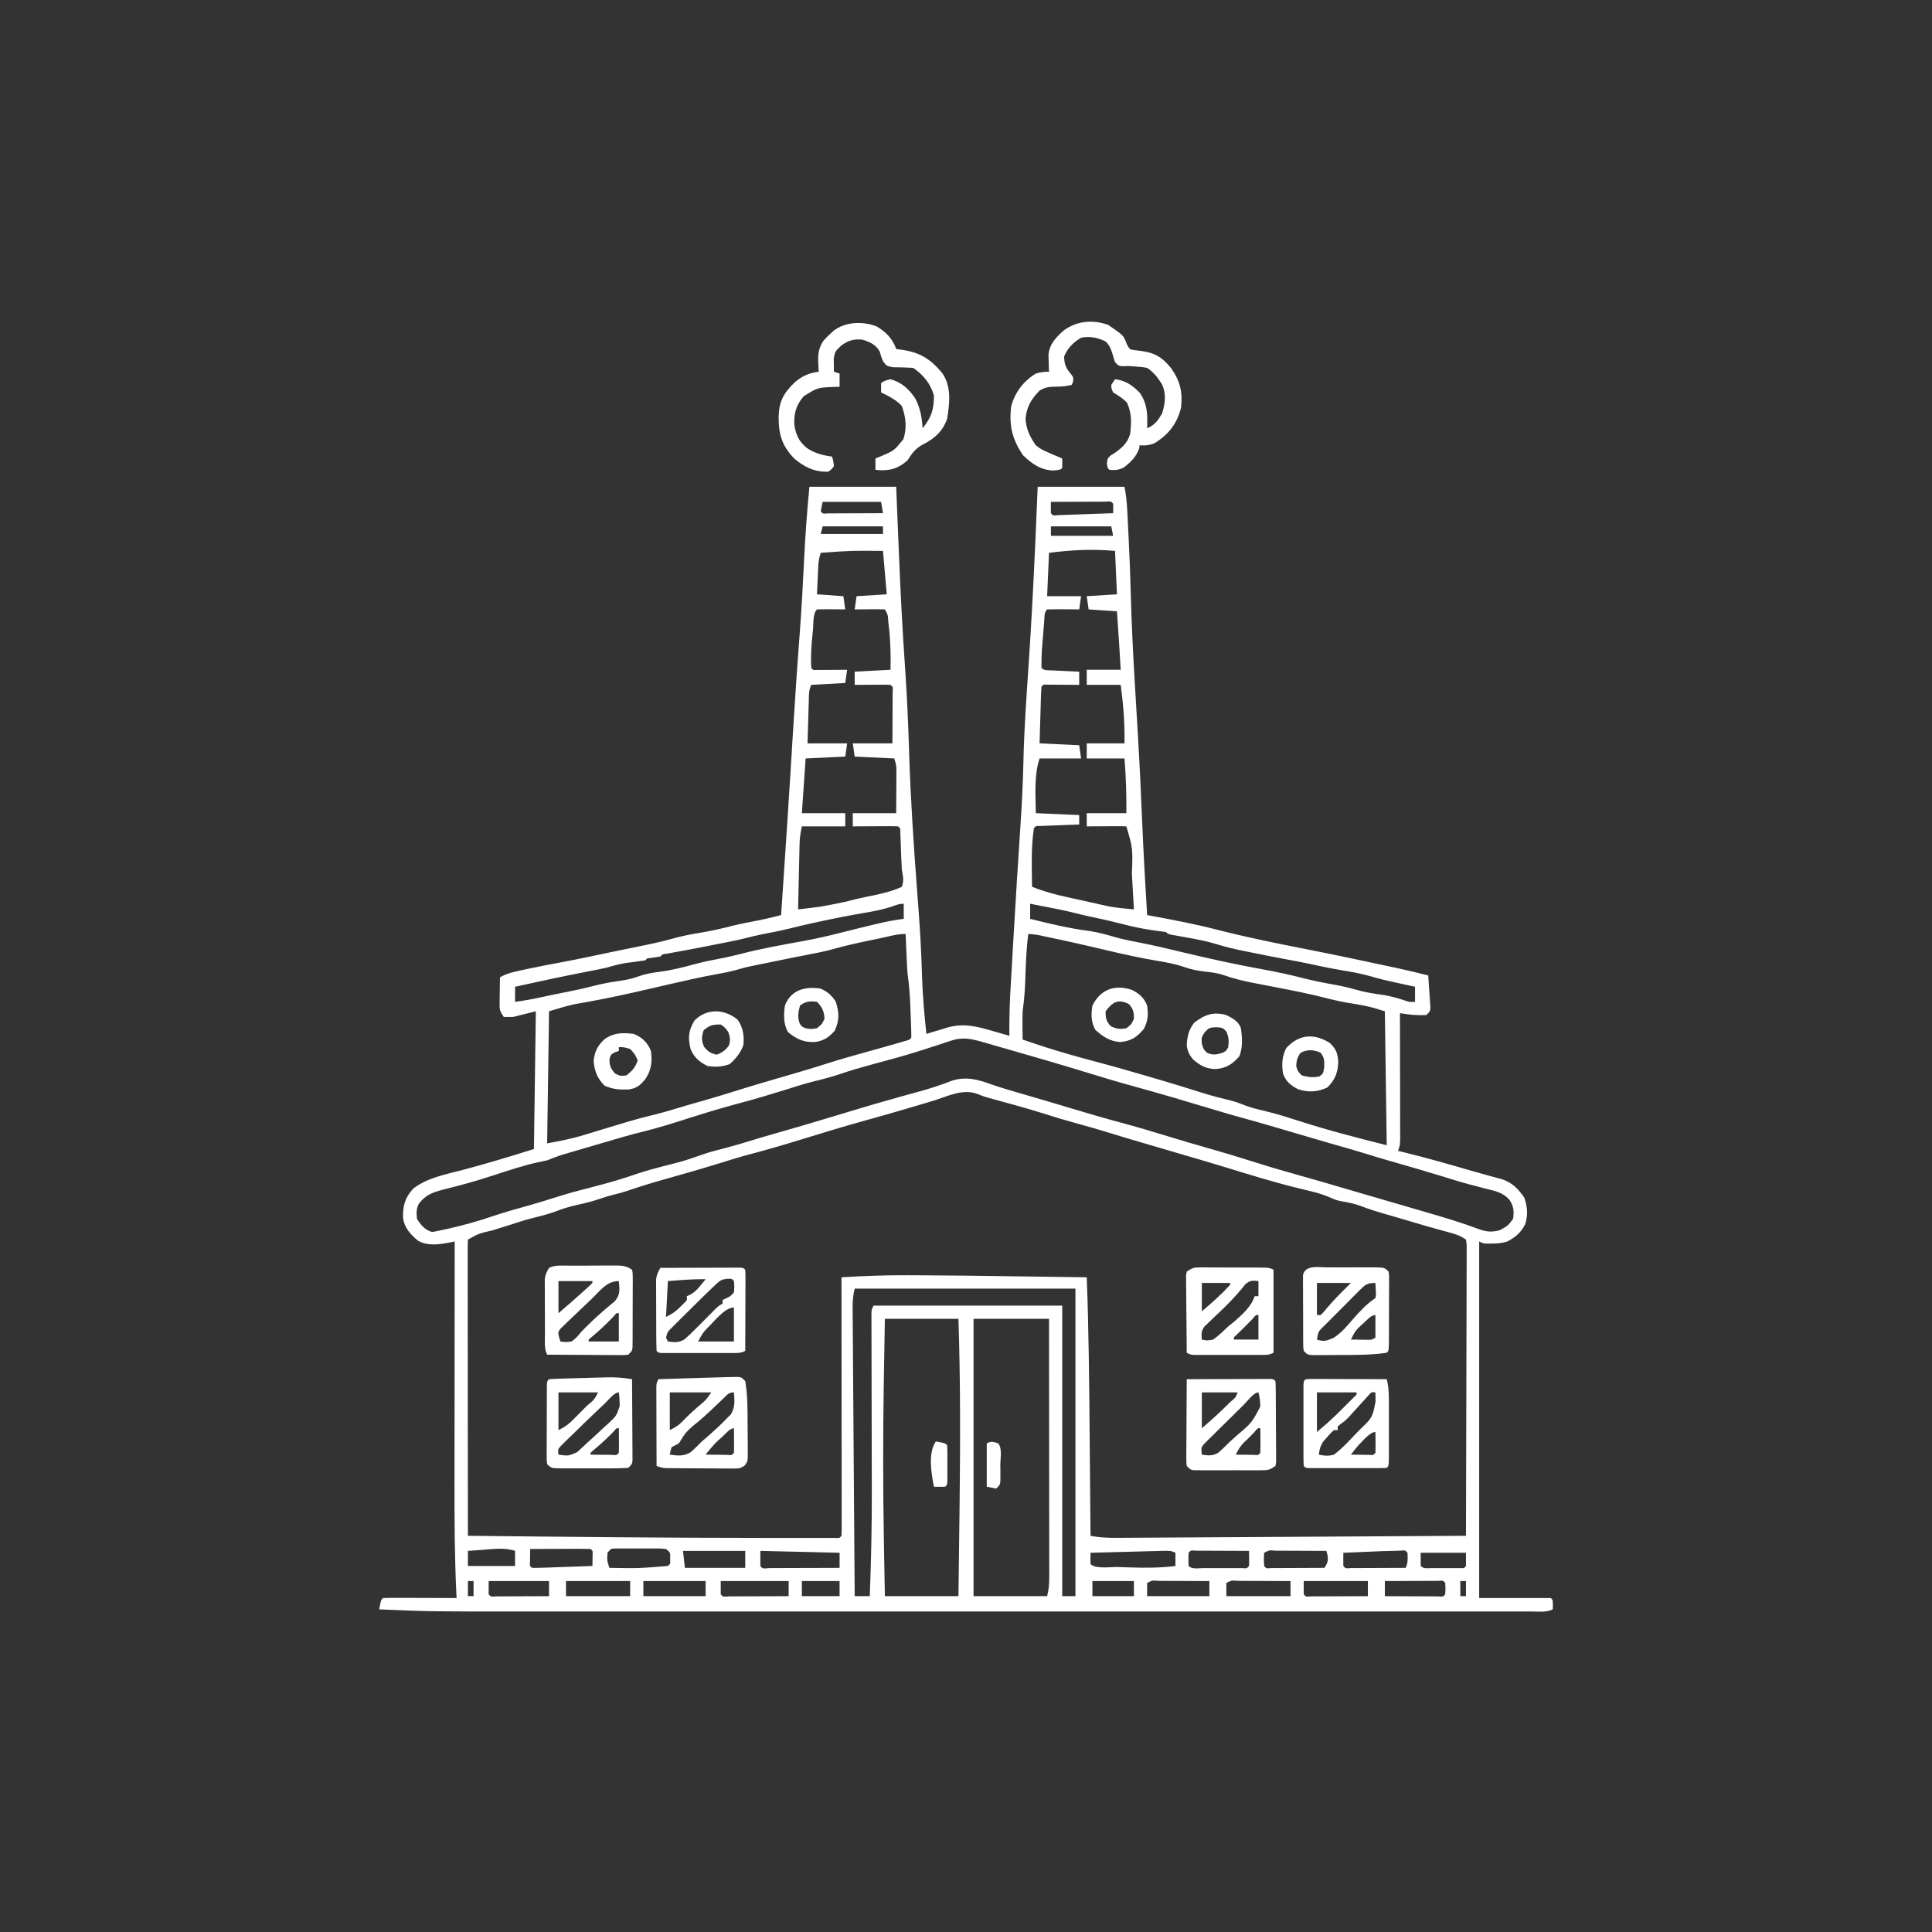 <?xml version="1.0" encoding="UTF-8"?>
<svg version="1.1" xmlns="http://www.w3.org/2000/svg" width="1024" height="1024">
<rect width="100%" height="100%" fill="#333333" stroke="none"/>
<path d="M0 0 C15.18 0 30.36 0 46 0 C46.273 6.779 46.273 6.779 46.551 13.695 C46.802 19.839 47.056 25.982 47.312 32.125 C47.346 32.925 47.379 33.725 47.414 34.549 C48.281 55.293 49.282 76.008 50.756 96.72 C51.809 111.621 52.406 126.508 52.875 141.438 C53.637 165.652 55.245 189.773 57.07 213.927 C57.342 217.528 57.611 221.129 57.879 224.73 C57.931 225.425 57.982 226.12 58.036 226.836 C58.828 237.552 59.374 248.265 59.675 259.007 C59.976 269.383 60.925 279.679 62 290 C63.207 289.627 64.413 289.255 65.656 288.871 C67.271 288.392 68.885 287.915 70.5 287.438 C71.291 287.191 72.083 286.944 72.898 286.689 C81.831 284.09 88.753 286.02 97.5 288.562 C98.322 288.796 99.145 289.03 99.992 289.271 C101.996 289.842 103.998 290.42 106 291 C105.991 290.235 105.982 289.47 105.973 288.681 C105.917 280.116 106.263 271.619 106.77 263.07 C106.851 261.648 106.933 260.225 107.014 258.802 C107.231 255.023 107.453 251.245 107.675 247.466 C107.86 244.317 108.041 241.167 108.223 238.018 C109.353 218.439 110.578 198.868 111.88 179.299 C112.625 168.008 113.193 156.752 113.438 145.438 C113.804 128.631 115.008 111.887 116.142 95.118 C117.62 73.131 118.782 51.14 119.75 29.125 C119.783 28.387 119.815 27.648 119.849 26.888 C120.243 17.925 120.623 8.963 121 0 C136.18 0 151.36 0 167 0 C167.883 4.417 168.287 8.604 168.5 13.078 C168.541 13.881 168.581 14.683 168.623 15.51 C168.709 17.225 168.793 18.939 168.875 20.654 C168.995 23.145 169.122 25.635 169.25 28.125 C169.724 37.607 170.069 47.087 170.327 56.578 C170.79 73.545 171.626 90.467 172.671 107.408 C173.134 114.92 173.577 122.432 174.02 129.945 C174.063 130.687 174.107 131.429 174.152 132.193 C175.03 147.104 175.724 162.021 176.347 176.945 C177.046 193.641 177.986 210.32 179 227 C180.056 227.196 180.056 227.196 181.133 227.396 C193.048 229.616 204.906 231.843 216.637 234.902 C231.836 238.806 247.265 241.914 262.66 244.941 C278.41 248.045 294.124 251.35 309.812 254.75 C310.73 254.948 311.648 255.147 312.593 255.351 C317.754 256.478 322.882 257.692 328 259 C328.225 262.124 328.427 265.249 328.625 268.375 C328.689 269.264 328.754 270.154 328.82 271.07 C328.872 271.921 328.923 272.772 328.977 273.648 C329.029 274.434 329.081 275.219 329.135 276.029 C329 278 329 278 327 280 C322.112 280.244 317.825 279.826 313 279 C313.002 279.87 313.004 280.741 313.007 281.637 C313.027 289.833 313.042 298.029 313.052 306.225 C313.057 310.439 313.064 314.653 313.075 318.866 C313.086 322.932 313.092 326.997 313.095 331.063 C313.097 332.615 313.1 334.167 313.106 335.719 C313.113 337.891 313.114 340.062 313.114 342.234 C313.116 343.471 313.118 344.707 313.12 345.982 C313 349 313 349 312 352 C312.83 352.196 313.66 352.392 314.516 352.594 C327.279 355.691 339.884 359.328 352.494 362.996 C354.936 363.695 357.384 364.375 359.836 365.04 C361.08 365.38 362.324 365.72 363.605 366.07 C364.731 366.372 365.857 366.674 367.016 366.985 C372.606 368.887 375.658 372.053 378.938 376.812 C380.541 381.624 380.997 386.128 379.309 390.992 C377.076 395.346 374.241 397.703 370 400 C367.077 400.914 364.431 401.135 361.375 401.125 C360.599 401.128 359.823 401.13 359.023 401.133 C357 401 357 401 355 400 C355 462.37 355 524.74 355 589 C367.54 589 380.08 589 393 589 C394 590 394 590 394.062 592.562 C394.042 593.367 394.021 594.171 394 595 C390.529 596.736 386.5 596.135 382.679 596.126 C381.695 596.127 380.712 596.129 379.698 596.13 C376.365 596.134 373.031 596.13 369.697 596.127 C367.297 596.128 364.898 596.13 362.498 596.132 C357.261 596.135 352.024 596.135 346.786 596.133 C338.997 596.129 331.207 596.131 323.418 596.134 C309.499 596.139 295.581 596.139 281.663 596.136 C269.463 596.133 257.264 596.133 245.064 596.134 C243.851 596.134 243.851 596.134 242.613 596.134 C239.33 596.134 236.046 596.135 232.762 596.135 C201.916 596.138 171.07 596.135 140.224 596.13 C112.874 596.125 85.523 596.126 58.173 596.13 C27.431 596.136 -3.312 596.138 -34.054 596.135 C-37.341 596.134 -40.629 596.134 -43.916 596.134 C-44.725 596.134 -45.535 596.134 -46.369 596.134 C-58.533 596.132 -70.698 596.134 -82.862 596.136 C-96.733 596.139 -110.604 596.138 -124.475 596.133 C-131.541 596.13 -138.608 596.129 -145.674 596.133 C-200.708 596.158 -200.708 596.158 -228 595 C-227.125 590.125 -227.125 590.125 -226 589 C-223.116 588.911 -220.255 588.885 -217.371 588.902 C-216.075 588.904 -216.075 588.904 -214.752 588.907 C-211.981 588.912 -209.209 588.925 -206.438 588.938 C-204.563 588.943 -202.689 588.947 -200.814 588.951 C-196.21 588.961 -191.605 588.98 -187 589 C-187.03 588.412 -187.06 587.825 -187.09 587.219 C-188.062 567.289 -188.134 547.397 -188.101 527.449 C-188.095 522.95 -188.095 518.452 -188.093 513.953 C-188.09 505.478 -188.082 497.004 -188.072 488.53 C-188.061 478.863 -188.055 469.197 -188.05 459.53 C-188.04 439.687 -188.022 419.843 -188 400 C-189.15 400.237 -189.15 400.237 -190.323 400.479 C-196.067 401.597 -202.233 402.581 -207.488 399.578 C-211.455 396.185 -214.516 392.996 -215.371 387.703 C-215.549 381.137 -214.435 376.91 -210 372 C-202.475 366.186 -192.64 364.422 -183.625 362.062 C-170.959 358.7 -158.513 354.952 -146 351 C-145.67 326.91 -145.34 302.82 -145 278 C-148.96 278.99 -152.92 279.98 -157 281 C-158.65 281 -160.3 281 -162 281 C-164.067 277.899 -164.245 277.271 -164.195 273.77 C-164.189 272.967 -164.182 272.165 -164.176 271.338 C-164.159 270.505 -164.142 269.671 -164.125 268.812 C-164.116 267.968 -164.107 267.123 -164.098 266.252 C-164.074 264.168 -164.038 262.084 -164 260 C-160.185 257.741 -156.034 256.974 -151.75 256.062 C-150.946 255.888 -150.143 255.713 -149.315 255.533 C-143.709 254.328 -138.087 253.24 -132.446 252.211 C-123.325 250.533 -114.261 248.576 -105.186 246.666 C-101.963 245.992 -98.738 245.33 -95.512 244.672 C-94.452 244.455 -93.392 244.237 -92.301 244.013 C-90.295 243.602 -88.288 243.193 -86.281 242.788 C-81.58 241.82 -76.951 240.741 -72.328 239.445 C-67.764 238.17 -63.24 237.24 -58.562 236.5 C-52.635 235.509 -46.855 234.284 -41.039 232.754 C-36.275 231.572 -31.46 230.669 -26.641 229.746 C-23.992 229.203 -21.391 228.615 -18.772 227.953 C-16.905 227.481 -16.905 227.481 -15 227 C-14.414 218.334 -13.831 209.667 -13.25 201 C-13.183 200.004 -13.183 200.004 -13.115 198.988 C-12.025 182.73 -10.955 166.471 -9.949 150.207 C-9.907 149.525 -9.865 148.842 -9.821 148.139 C-9.484 142.681 -9.147 137.224 -8.812 131.767 C-7.718 114.002 -6.546 96.248 -5.189 78.502 C-4.184 65.31 -3.451 52.117 -2.819 38.903 C-2.196 25.896 -1.252 12.965 0 0 Z M7 8 C6.67 9.65 6.34 11.3 6 13 C7.124 14.351 7.124 14.351 10.051 14.114 C11.4 14.113 12.749 14.108 14.098 14.098 C14.807 14.096 15.515 14.095 16.246 14.093 C18.518 14.088 20.79 14.075 23.062 14.062 C24.6 14.057 26.137 14.053 27.674 14.049 C31.449 14.038 35.225 14.021 39 14 C38.505 11.03 38.505 11.03 38 8 C27.77 8 17.54 8 7 8 Z M128 8 C127.957 10 127.959 12 128 14 C129.124 15.358 129.124 15.358 132.051 15.022 C133.4 14.979 134.749 14.931 136.098 14.879 C136.807 14.855 137.515 14.832 138.246 14.807 C140.518 14.731 142.79 14.647 145.062 14.562 C146.6 14.509 148.137 14.457 149.674 14.404 C153.449 14.275 157.225 14.139 161 14 C161.043 12.334 161.041 10.666 161 9 C159.876 7.649 159.876 7.649 156.949 7.886 C155.6 7.887 154.251 7.892 152.902 7.902 C152.193 7.904 151.485 7.905 150.754 7.907 C148.482 7.912 146.21 7.925 143.938 7.938 C142.4 7.943 140.863 7.947 139.326 7.951 C135.551 7.962 131.775 7.979 128 8 Z M7 21 C6.67 22.32 6.34 23.64 6 25 C16.89 25 27.78 25 39 25 C39 23.68 39 22.36 39 21 C28.44 21 17.88 21 7 21 Z M128 21 C128 22.65 128 24.3 128 26 C138.89 26 149.78 26 161 26 C160.505 23.525 160.505 23.525 160 21 C149.44 21 138.88 21 128 21 Z M127 35 C126.67 42.59 126.34 50.18 126 58 C131.94 58 137.88 58 144 58 C143.67 60.31 143.34 62.62 143 65 C141.784 64.988 140.569 64.977 139.316 64.965 C137.732 64.955 136.147 64.946 134.562 64.938 C133.359 64.925 133.359 64.925 132.131 64.912 C130.087 64.903 128.043 64.948 126 65 C124.322 66.678 124.653 68.831 124.465 71.137 C124.378 72.189 124.291 73.242 124.201 74.326 C124.114 75.435 124.027 76.545 123.938 77.688 C123.847 78.777 123.756 79.867 123.662 80.99 C123.046 88.485 123.046 88.485 123 96 C124.55 97.55 126.1 97.217 128.254 97.316 C129.108 97.358 129.962 97.4 130.842 97.443 C131.74 97.483 132.637 97.522 133.562 97.562 C134.464 97.606 135.366 97.649 136.295 97.693 C138.53 97.8 140.765 97.902 143 98 C143 100.31 143 102.62 143 105 C142.43 104.995 141.859 104.99 141.272 104.984 C138.702 104.963 136.132 104.95 133.562 104.938 C132.665 104.929 131.767 104.921 130.842 104.912 C129.988 104.909 129.134 104.906 128.254 104.902 C127.068 104.894 127.068 104.894 125.858 104.886 C123.984 104.795 123.984 104.795 123 106 C122.841 108.217 122.749 110.439 122.684 112.66 C122.663 113.325 122.642 113.989 122.621 114.674 C122.555 116.803 122.496 118.933 122.438 121.062 C122.394 122.503 122.351 123.944 122.307 125.385 C122.199 128.923 122.1 132.461 122 136 C128.93 136.33 135.86 136.66 143 137 C143.33 139.31 143.66 141.62 144 144 C136.74 144 129.48 144 122 144 C118.977 153.069 119.913 163.56 120 173 C131.385 173.495 131.385 173.495 143 174 C143 175.65 143 177.3 143 179 C142.308 179.025 141.617 179.05 140.905 179.076 C137.79 179.192 134.676 179.314 131.562 179.438 C130.474 179.477 129.385 179.516 128.264 179.557 C126.712 179.619 126.712 179.619 125.129 179.684 C124.171 179.72 123.212 179.757 122.225 179.795 C120.029 179.758 120.029 179.758 119 181 C117.429 191.204 117.903 201.709 118 212 C124.124 214.467 130.18 216.1 136.625 217.5 C137.593 217.714 138.562 217.929 139.56 218.149 C141.489 218.575 143.42 218.999 145.351 219.42 C147.635 219.92 149.916 220.433 152.195 220.953 C153.955 221.348 153.955 221.348 155.75 221.75 C156.735 221.972 157.72 222.193 158.734 222.422 C163.135 223.201 167.551 223.605 172 224 C171.737 219.322 171.47 214.645 171.2 209.968 C171.109 208.381 171.019 206.793 170.93 205.205 C171.427 191.653 171.427 191.653 168 180 C166.438 179.913 164.873 179.893 163.309 179.902 C162.364 179.906 161.42 179.909 160.447 179.912 C159.454 179.92 158.461 179.929 157.438 179.938 C156.44 179.942 155.443 179.947 154.416 179.951 C151.944 179.963 149.472 179.979 147 180 C147 177.69 147 175.38 147 173 C153.93 173 160.86 173 168 173 C168.092 163.236 167.803 153.738 167 144 C160.4 144 153.8 144 147 144 C147 141.36 147 138.72 147 136 C153.6 136 160.2 136 167 136 C167.223 125.387 166.379 115.517 165 105 C159.06 105 153.12 105 147 105 C147 102.36 147 99.72 147 97 C152.94 97 158.88 97 165 97 C164.407 86.659 163.761 76.33 163 66 C158.05 65.67 153.1 65.34 148 65 C147.67 62.69 147.34 60.38 147 58 C152.28 57.67 157.56 57.34 163 57 C162.67 49.41 162.34 41.82 162 34 C149.873 32.887 139.101 33.487 127 35 Z M6 35 C5.092 37.725 4.816 39.622 4.684 42.449 C4.642 43.297 4.6 44.144 4.557 45.018 C4.517 45.899 4.478 46.78 4.438 47.688 C4.394 48.58 4.351 49.473 4.307 50.393 C4.201 52.595 4.1 54.797 4 57 C10.93 57.495 10.93 57.495 18 58 C18.33 60.31 18.66 62.62 19 65 C17.929 64.988 16.858 64.977 15.754 64.965 C14.357 64.955 12.96 64.946 11.562 64.938 C10.502 64.925 10.502 64.925 9.42 64.912 C7.613 64.903 5.806 64.948 4 65 C1.716 67.284 2.236 72.35 1.938 75.438 C1.847 76.303 1.756 77.169 1.662 78.061 C1.073 84.012 0.592 90.02 1 96 C1.973 97.193 1.973 97.193 3.766 97.114 C4.515 97.108 5.264 97.103 6.035 97.098 C6.844 97.094 7.653 97.091 8.486 97.088 C9.762 97.075 9.762 97.075 11.062 97.062 C11.917 97.058 12.771 97.053 13.65 97.049 C15.767 97.037 17.883 97.019 20 97 C19.67 99.31 19.34 101.62 19 104 C13.06 104.33 7.12 104.66 1 105 C-0.423 107.845 -0.22 110.362 -0.316 113.539 C-0.358 114.841 -0.4 116.143 -0.443 117.484 C-0.483 118.865 -0.523 120.245 -0.562 121.625 C-0.606 123.013 -0.649 124.401 -0.693 125.789 C-0.8 129.193 -0.9 132.596 -1 136 C5.93 136 12.86 136 20 136 C19.67 138.31 19.34 140.62 19 143 C8.605 143.495 8.605 143.495 -2 144 C-2.66 153.57 -3.32 163.14 -4 173 C3.59 173 11.18 173 19 173 C19 175.31 19 177.62 19 180 C11.41 180 3.82 180 -4 180 C-4.664 183.321 -5.131 185.874 -5.205 189.148 C-5.225 189.928 -5.245 190.709 -5.266 191.513 C-5.282 192.34 -5.299 193.167 -5.316 194.02 C-5.337 194.878 -5.358 195.737 -5.379 196.621 C-5.445 199.352 -5.504 202.082 -5.562 204.812 C-5.606 206.669 -5.649 208.525 -5.693 210.381 C-5.8 214.92 -5.902 219.46 -6 224 C6.406 222.581 6.406 222.581 18.625 220.062 C20.043 219.71 21.461 219.358 22.879 219.008 C23.566 218.837 24.253 218.666 24.961 218.489 C28.145 217.725 31.354 217.088 34.562 216.438 C39.626 215.358 44.307 214.208 49 212 C50.206 208.382 49.635 206.765 49 203 C48.689 198.21 48.559 193.412 48.395 188.615 C48.338 187.172 48.338 187.172 48.281 185.699 C48.251 184.821 48.221 183.943 48.189 183.038 C48.219 181.007 48.219 181.007 47 180 C45.219 179.913 43.435 179.893 41.652 179.902 C40.573 179.906 39.493 179.909 38.381 179.912 C36.676 179.925 36.676 179.925 34.938 179.938 C33.227 179.944 33.227 179.944 31.482 179.951 C28.655 179.963 25.827 179.979 23 180 C23 177.69 23 175.38 23 173 C30.59 173 38.18 173 46 173 C46.027 168.917 46.047 164.833 46.062 160.75 C46.075 159.012 46.075 159.012 46.088 157.238 C46.091 156.123 46.094 155.008 46.098 153.859 C46.103 152.833 46.108 151.807 46.114 150.749 C46.083 147.758 46.083 147.758 45 144 C38.07 143.67 31.14 143.34 24 143 C23.67 140.69 23.34 138.38 23 136 C29.93 136 36.86 136 44 136 C44.023 131.746 44.043 127.492 44.055 123.238 C44.06 121.789 44.067 120.341 44.075 118.893 C44.088 116.815 44.093 114.738 44.098 112.66 C44.103 111.409 44.108 110.157 44.114 108.867 C44.329 106.103 44.329 106.103 43 105 C41.584 104.913 40.164 104.893 38.746 104.902 C37.465 104.907 37.465 104.907 36.158 104.912 C35.26 104.92 34.363 104.929 33.438 104.938 C32.085 104.944 32.085 104.944 30.705 104.951 C28.47 104.963 26.235 104.979 24 105 C24 102.69 24 100.38 24 98 C30.27 97.67 36.54 97.34 43 97 C43.166 89.103 42.987 81.521 42.062 73.688 C41.976 72.941 41.889 72.194 41.799 71.424 C41.622 67.913 41.622 67.913 40 65 C37.303 64.927 34.633 64.908 31.938 64.938 C31.179 64.942 30.42 64.947 29.639 64.951 C27.759 64.963 25.88 64.981 24 65 C24.33 62.69 24.66 60.38 25 58 C30.28 57.67 35.56 57.34 41 57 C40.34 49.41 39.68 41.82 39 34 C22.469 33.827 22.469 33.827 6 35 Z M117 221 C117 223.64 117 226.28 117 229 C127.53 231.638 137.906 234.128 148.684 235.477 C153.483 236.234 158.086 237.543 162.746 238.902 C167.076 240.093 171.476 240.904 175.882 241.764 C182.806 243.13 189.659 244.767 196.52 246.417 C211.015 249.897 225.525 253.106 240.195 255.762 C247.542 257.097 254.767 258.64 261.99 260.517 C267.403 261.904 272.845 262.946 278.345 263.924 C282.195 264.621 285.931 265.474 289.688 266.562 C294.692 268.013 299.687 268.736 304.84 269.461 C308.682 270.116 312.286 271.176 315.977 272.414 C318.129 273.139 318.129 273.139 321 273 C321 270.36 321 267.72 321 265 C319.828 264.746 318.656 264.492 317.449 264.23 C303.161 261.108 303.161 261.108 297.438 259.438 C292.175 257.944 286.857 257.037 281.471 256.125 C275.771 255.156 270.135 253.983 264.488 252.742 C260.877 251.974 257.257 251.291 253.625 250.625 C246.608 249.331 239.614 247.935 232.625 246.5 C231.627 246.298 230.629 246.097 229.6 245.889 C224.983 244.933 220.466 243.885 215.965 242.477 C210.693 240.836 205.369 239.833 199.938 238.875 C198.071 238.543 196.205 238.207 194.34 237.867 C193.529 237.724 192.718 237.581 191.883 237.433 C190 237 190 237 189 236 C186.984 235.694 184.962 235.432 182.938 235.188 C176.815 234.355 170.956 233.094 164.982 231.536 C159.363 230.072 153.712 228.838 148.027 227.648 C145.686 227.147 143.377 226.607 141.062 226 C134.779 224.375 128.366 223.248 122 222 C120.333 221.668 118.666 221.335 117 221 Z M44.008 222.383 C39.023 224.079 34.06 225.018 28.875 225.875 C20.75 227.284 12.681 228.861 4.625 230.625 C3.681 230.831 2.737 231.037 1.765 231.25 C-2.236 232.133 -6.225 233.043 -10.195 234.055 C-15.171 235.291 -20.186 236.246 -25.219 237.219 C-28.42 237.88 -31.57 238.649 -34.736 239.456 C-39.46 240.592 -44.234 241.496 -49 242.438 C-50.098 242.656 -51.195 242.875 -52.326 243.101 C-59.965 244.617 -67.614 246.059 -75.281 247.422 C-77.903 247.721 -77.903 247.721 -79 249 C-81.333 249.333 -83.667 249.667 -86 250 C-86.495 250.495 -86.495 250.495 -87 251 C-90.421 251.546 -93.852 251.966 -97.289 252.402 C-100.992 252.999 -104.397 253.966 -108 255 C-111.821 255.832 -115.661 256.569 -119.5 257.312 C-131.704 259.711 -143.857 262.311 -156 265 C-156 267.64 -156 270.28 -156 273 C-151.445 272.39 -146.986 271.618 -142.5 270.625 C-137.468 269.525 -132.43 268.486 -127.375 267.5 C-122.833 266.604 -118.353 265.61 -113.875 264.438 C-109.7 263.353 -105.584 262.599 -101.312 262 C-97.546 261.465 -94.129 260.821 -90.562 259.5 C-86.848 258.14 -83.299 257.559 -79.375 257.062 C-72.988 256.239 -66.991 254.743 -60.797 253.008 C-55.75 251.668 -50.657 250.696 -45.531 249.711 C-42.424 249.085 -39.378 248.363 -36.312 247.562 C-25.571 244.801 -14.621 242.828 -3.711 240.856 C3.483 239.55 10.553 237.931 17.633 236.113 C22.764 234.796 27.912 233.55 33.062 232.312 C33.943 232.098 34.824 231.884 35.731 231.663 C40.478 230.525 45.155 229.598 50 229 C50 226.36 50 223.72 50 221 C47.688 221 46.181 221.594 44.008 222.383 Z M116 237 C114.951 245.306 114.661 253.575 114.395 261.938 C114.204 267.375 113.79 272.613 113 278 C112.935 280.645 112.914 283.292 112.938 285.938 C112.942 286.621 112.947 287.305 112.951 288.01 C112.963 289.673 112.981 291.337 113 293 C115.995 294.016 118.995 295.014 122 296 C123.607 296.528 123.607 296.528 125.246 297.066 C133.398 299.68 141.6 301.996 149.875 304.188 C160.507 307.008 171.075 310.016 181.625 313.125 C182.325 313.331 183.026 313.537 183.747 313.749 C192.049 316.192 200.329 318.696 208.573 321.327 C213.472 322.879 218.411 324.125 223.406 325.32 C226.339 326.089 229.071 327.13 231.883 328.25 C235.515 329.537 239.266 330.353 243.008 331.258 C248.453 332.608 253.793 334.28 259.125 336.02 C274.55 340.989 290.281 345.07 306 349 C305.67 325.57 305.34 302.14 305 278 C296.893 275.499 296.893 275.499 288.875 274.062 C283.867 273.357 279.016 272.332 274.125 271.062 C265.499 268.831 256.799 267.115 248.051 265.433 C244.741 264.794 241.433 264.147 238.125 263.5 C237.067 263.298 236.009 263.097 234.918 262.889 C229.445 261.815 224.272 260.497 219.015 258.643 C216.049 257.697 213.088 257.343 210 257 C206.014 256.557 202.439 255.872 198.668 254.547 C193.939 252.899 189.246 252.047 184.312 251.25 C175.165 249.682 166.153 247.711 157.125 245.562 C147.522 243.279 137.914 241.072 128.25 239.062 C126.732 238.746 126.732 238.746 125.184 238.422 C120.628 237.396 120.628 237.396 116 237 Z M37.063 239.399 C35.102 239.804 33.14 240.204 31.178 240.604 C24.543 241.974 18.007 243.49 11.488 245.328 C7.632 246.37 3.735 247.129 -0.188 247.875 C-1.914 248.213 -3.641 248.551 -5.367 248.891 C-6.272 249.068 -7.176 249.245 -8.108 249.428 C-13.349 250.465 -18.581 251.543 -23.812 252.625 C-24.82 252.831 -25.828 253.037 -26.866 253.25 C-28.303 253.548 -28.303 253.548 -29.77 253.852 C-30.611 254.025 -31.453 254.199 -32.32 254.377 C-34.351 254.849 -36.365 255.4 -38.367 255.986 C-42.019 257.005 -45.623 257.722 -49.355 258.379 C-57.322 259.822 -65.197 261.578 -73.08 263.417 C-76.909 264.31 -80.739 265.19 -84.57 266.07 C-85.312 266.241 -86.055 266.412 -86.819 266.588 C-96.62 268.838 -106.441 270.998 -116.336 272.797 C-117.048 272.927 -117.76 273.056 -118.493 273.19 C-120.391 273.532 -122.291 273.862 -124.191 274.191 C-128.862 275.183 -133.427 276.628 -138 278 C-138.33 301.1 -138.66 324.2 -139 348 C-132.157 346.756 -125.822 345.533 -119.254 343.504 C-118.477 343.27 -117.699 343.035 -116.899 342.794 C-114.452 342.056 -112.007 341.31 -109.562 340.562 C-106.336 339.581 -103.108 338.603 -99.879 337.629 C-99.104 337.395 -98.329 337.161 -97.53 336.92 C-92.235 335.335 -86.916 333.92 -81.542 332.624 C-77.866 331.722 -74.248 330.655 -70.625 329.562 C-69.16 329.126 -67.695 328.69 -66.23 328.254 C-65.517 328.041 -64.803 327.829 -64.068 327.61 C-61.032 326.714 -57.985 325.858 -54.938 325 C-49.316 323.402 -43.742 321.684 -38.169 319.926 C-29.768 317.283 -21.31 314.838 -12.854 312.375 C-10.715 311.751 -8.576 311.126 -6.438 310.5 C-5.728 310.292 -5.018 310.085 -4.287 309.871 C0.327 308.512 4.916 307.085 9.5 305.625 C17.624 303.045 25.83 300.77 34.045 298.499 C38.937 297.145 43.824 295.779 48.695 294.352 C49.502 294.115 50.31 293.879 51.141 293.635 C52.992 293.155 52.992 293.155 54 292 C54.029 290.081 53.986 288.16 53.914 286.242 C53.848 284.467 53.848 284.467 53.781 282.656 C53.73 281.408 53.678 280.161 53.625 278.875 C53.581 277.65 53.537 276.426 53.492 275.164 C53.266 269.365 52.859 263.742 52 258 C51.746 254.357 51.59 250.711 51.438 247.062 C51.394 246.092 51.351 245.122 51.307 244.123 C51.201 241.749 51.099 239.374 51 237 C46.328 237 41.623 238.454 37.063 239.399 Z M75.09 293.59 C73.949 293.958 72.808 294.327 71.633 294.706 C69.804 295.316 69.804 295.316 67.938 295.938 C65.336 296.782 62.731 297.614 60.125 298.445 C59.458 298.659 58.791 298.873 58.104 299.093 C49.773 301.741 41.34 304.002 32.896 306.26 C27.509 307.711 22.19 309.236 16.91 311.043 C11.996 312.721 7.064 314.02 2.019 315.236 C-3.177 316.551 -8.266 318.198 -13.375 319.812 C-21.422 322.325 -29.474 324.724 -37.625 326.875 C-48.422 329.731 -59.052 333.084 -69.686 336.486 C-77.401 338.944 -85.128 341.107 -93 343 C-97.686 344.265 -102.342 345.635 -107 347 C-108.049 347.307 -109.099 347.613 -110.18 347.929 C-113.808 348.991 -117.436 350.057 -121.062 351.125 C-122.253 351.474 -123.444 351.823 -124.67 352.182 C-125.801 352.517 -126.932 352.851 -128.098 353.195 C-129.114 353.495 -130.129 353.794 -131.176 354.102 C-133.845 354.951 -136.404 355.951 -139 357 C-140.743 357.405 -142.494 357.777 -144.25 358.125 C-151.987 359.85 -159.442 362.333 -166.967 364.808 C-172.613 366.649 -178.26 368.377 -184 369.902 C-185.131 370.204 -186.262 370.505 -187.427 370.815 C-189.594 371.384 -191.765 371.939 -193.94 372.478 C-199.707 373.994 -203.317 375.211 -207 380 C-208.427 382.853 -208.31 384.835 -208 388 C-205.872 391.344 -203.861 393.83 -200 395 C-198.323 394.724 -196.658 394.375 -195 394 C-193.786 393.737 -192.571 393.474 -191.32 393.203 C-183.056 391.346 -175.087 389.127 -167.074 386.352 C-161.391 384.421 -155.601 382.854 -149.825 381.231 C-144.557 379.746 -139.335 378.177 -134.125 376.5 C-127.625 374.411 -121.053 372.686 -114.438 371 C-106.565 368.993 -98.879 366.741 -91.203 364.086 C-86.524 362.5 -81.782 361.236 -77 360 C-66.459 357.334 -66.459 357.334 -56.199 353.777 C-52.477 352.462 -48.646 351.539 -44.827 350.546 C-40.81 349.497 -36.836 348.366 -32.875 347.125 C-27.461 345.429 -22.021 343.855 -16.562 342.312 C-7.599 339.773 1.329 337.123 10.25 334.438 C11.564 334.042 12.878 333.647 14.192 333.252 C16.694 332.499 19.196 331.746 21.699 330.993 C30.508 328.344 39.324 325.733 48.191 323.285 C49.846 322.827 49.846 322.827 51.534 322.36 C53.692 321.764 55.851 321.172 58.011 320.585 C63.983 318.938 69.767 317.062 75.538 314.803 C83.009 312.366 89.461 314.198 96.617 316.797 C100.439 318.156 104.293 319.31 108.188 320.438 C108.91 320.648 109.632 320.858 110.376 321.075 C111.853 321.505 113.33 321.935 114.808 322.363 C118.311 323.381 121.812 324.409 125.312 325.438 C126.009 325.642 126.706 325.846 127.424 326.057 C131.202 327.167 134.975 328.292 138.742 329.438 C147.401 332.066 156.072 334.592 164.812 336.938 C173.413 339.248 181.933 341.765 190.442 344.388 C196.982 346.4 203.541 348.324 210.125 350.188 C219.033 352.711 227.887 355.374 236.711 358.18 C244.512 360.652 252.339 362.964 260.231 365.129 C267.393 367.096 274.513 369.194 281.634 371.302 C285.092 372.322 288.553 373.329 292.015 374.337 C296.14 375.537 300.263 376.742 304.387 377.946 C306.961 378.697 309.535 379.446 312.109 380.194 C315.787 381.263 319.464 382.335 323.14 383.409 C324.626 383.844 326.113 384.277 327.599 384.711 C336.75 387.381 345.879 390.091 354.802 393.463 C358.928 394.949 361.766 395.177 366 394 C370.208 391.696 370.208 391.696 373 388 C373.493 383.727 373.394 381.62 371.062 377.949 C367.623 374.071 363.524 373.237 358.625 372.062 C356.731 371.566 354.838 371.067 352.945 370.566 C351.476 370.186 351.476 370.186 349.978 369.797 C345.112 368.494 340.31 366.993 335.5 365.5 C327.103 362.919 318.679 360.455 310.226 358.063 C304.465 356.429 298.737 354.709 293.02 352.926 C288.597 351.57 284.146 350.316 279.695 349.055 C275.833 347.952 271.978 346.824 268.125 345.688 C260.961 343.576 253.794 341.471 246.625 339.375 C245.639 339.086 244.653 338.797 243.637 338.499 C238.885 337.11 234.127 335.753 229.348 334.461 C224.475 333.142 219.641 331.719 214.812 330.25 C200.232 325.848 185.628 321.521 170.938 317.5 C163.165 315.37 155.457 313.046 147.756 310.674 C133.919 306.415 120.009 302.397 106.094 298.405 C104.553 297.963 103.012 297.519 101.472 297.073 C99.197 296.415 96.921 295.762 94.645 295.109 C93.963 294.911 93.282 294.714 92.58 294.51 C86.135 292.672 81.559 291.444 75.09 293.59 Z M67 325 C65.419 325.486 63.836 325.966 62.25 326.438 C61.451 326.676 60.652 326.914 59.828 327.16 C58.895 327.437 57.962 327.714 57 328 C55.757 328.37 54.515 328.74 53.234 329.121 C45.903 331.295 38.561 333.412 31.188 335.438 C19.443 338.672 7.793 342.218 -3.852 345.797 C-13.217 348.671 -22.568 351.46 -32.051 353.922 C-37.947 355.495 -43.762 357.348 -49.593 359.146 C-58.743 361.953 -67.941 364.578 -77.157 367.159 C-83.647 368.99 -90.056 370.965 -96.434 373.155 C-98.676 373.893 -100.893 374.515 -103.188 375.062 C-105.963 375.745 -108.507 376.495 -111.188 377.438 C-114.936 378.728 -118.691 379.646 -122.562 380.5 C-126.797 381.443 -130.695 382.552 -134.703 384.18 C-139.175 385.777 -143.818 386.855 -148.414 388.035 C-151.665 388.91 -154.815 389.915 -158 391 C-161.354 392.066 -164.717 393.102 -168.078 394.145 C-175.064 395.73 -175.064 395.73 -181 399 C-181.097 401.025 -181.122 403.053 -181.12 405.081 C-181.121 405.723 -181.122 406.365 -181.123 407.026 C-181.125 409.193 -181.119 411.359 -181.114 413.526 C-181.113 415.073 -181.113 416.619 -181.114 418.166 C-181.114 422.379 -181.108 426.592 -181.101 430.804 C-181.095 435.202 -181.095 439.599 -181.093 443.997 C-181.09 452.33 -181.082 460.664 -181.072 468.997 C-181.061 478.482 -181.055 487.967 -181.05 497.451 C-181.04 516.968 -181.022 536.484 -181 556 C-128.912 556.565 -76.823 557.104 -24.731 557.123 C-21.806 557.125 -18.88 557.129 -15.955 557.133 C-11.398 557.138 -6.842 557.139 -2.285 557.134 C-0.623 557.133 1.038 557.134 2.7 557.136 C4.943 557.139 7.187 557.135 9.43 557.129 C10.684 557.129 11.937 557.128 13.228 557.127 C15.908 557.316 15.908 557.316 17 556 C17.096 554.228 17.122 552.453 17.12 550.679 C17.122 549.525 17.123 548.37 17.124 547.181 C17.121 545.904 17.117 544.626 17.114 543.31 C17.113 541.96 17.113 540.611 17.114 539.261 C17.114 535.585 17.108 531.91 17.101 528.234 C17.095 524.397 17.095 520.56 17.093 516.723 C17.09 509.452 17.082 502.181 17.072 494.911 C17.061 486.635 17.055 478.359 17.05 470.084 C17.04 453.056 17.022 436.028 17 419 C28.551 418.258 40.035 417.851 51.609 417.906 C53.157 417.91 54.704 417.914 56.251 417.917 C73.736 417.969 91.22 418.211 108.703 418.464 C113.049 418.526 117.396 418.585 121.742 418.645 C130.161 418.76 138.581 418.879 147 419 C148.062 446.819 148.301 474.64 148.532 502.476 C148.583 508.532 148.639 514.587 148.693 520.643 C148.799 532.428 148.901 544.214 149 556 C153.713 556.934 158.262 557.127 163.049 557.082 C164.238 557.077 164.238 557.077 165.452 557.073 C168.101 557.06 170.749 557.041 173.398 557.022 C175.3 557.012 177.203 557.002 179.105 556.993 C184.264 556.966 189.422 556.933 194.581 556.899 C199.974 556.865 205.367 556.837 210.76 556.807 C220.971 556.751 231.181 556.69 241.391 556.627 C253.016 556.555 264.641 556.489 276.266 556.424 C300.177 556.289 324.089 556.147 348 556 C348.07 535.564 348.123 515.129 348.155 494.693 C348.171 485.205 348.192 475.717 348.226 466.229 C348.256 457.961 348.276 449.694 348.282 441.426 C348.286 437.047 348.295 432.667 348.317 428.287 C348.337 424.169 348.344 420.05 348.339 415.931 C348.34 414.416 348.346 412.901 348.358 411.386 C348.372 409.324 348.369 407.263 348.361 405.201 C348.364 404.045 348.366 402.889 348.369 401.698 C348.186 400.363 348.186 400.363 348 399 C345.271 397.181 343.551 396.453 340.465 395.598 C339.572 395.347 338.679 395.096 337.76 394.838 C336.828 394.582 335.897 394.326 334.938 394.062 C333.113 393.554 331.289 393.045 329.465 392.535 C328.556 392.282 327.648 392.029 326.712 391.768 C323.257 390.789 319.819 389.756 316.382 388.717 C314.121 388.036 311.855 387.373 309.586 386.719 C308.887 386.516 308.189 386.314 307.469 386.105 C306.066 385.7 304.662 385.296 303.258 384.895 C299.707 383.862 296.242 382.74 292.793 381.406 C289.095 379.987 285.495 379.249 281.59 378.625 C279 378 279 378 275.648 376.555 C272.001 375 268.543 374.03 264.688 373.125 C263.265 372.782 261.843 372.437 260.422 372.09 C259.692 371.912 258.961 371.734 258.209 371.55 C245.529 368.391 233.04 364.525 220.551 360.695 C213.726 358.605 206.88 356.593 200.028 354.593 C196.517 353.567 193.009 352.533 189.5 351.5 C185.204 350.236 180.907 348.972 176.609 347.715 C170.247 345.851 163.891 343.977 157.562 342 C152.463 340.417 147.336 338.973 142.188 337.562 C135.928 335.847 129.737 334.002 123.556 332.022 C115.935 329.613 108.224 327.519 100.515 325.411 C99.486 325.127 98.456 324.843 97.395 324.551 C96.475 324.3 95.556 324.049 94.609 323.79 C92 323 92 323 89.35 321.927 C81.769 318.938 74.293 322.595 67 325 Z M24 425 C23.052 428.791 22.89 431.638 22.918 435.517 C22.921 436.17 22.924 436.823 22.927 437.495 C22.94 439.68 22.959 441.865 22.978 444.05 C22.988 445.617 22.998 447.184 23.007 448.751 C23.034 453.005 23.067 457.259 23.101 461.512 C23.135 465.958 23.163 470.404 23.193 474.849 C23.249 483.267 23.31 491.686 23.373 500.104 C23.445 509.688 23.511 519.272 23.576 528.856 C23.711 548.571 23.853 568.285 24 588 C26.64 588 29.28 588 32 588 C32.721 569.118 33.139 550.273 33.075 531.375 C33.062 527.444 33.056 523.514 33.051 519.583 C33.04 511.284 33.02 502.986 33 494.688 C32.976 484.957 32.956 475.227 32.944 465.497 C32.938 461.624 32.925 457.752 32.912 453.88 C32.909 451.534 32.905 449.188 32.902 446.843 C32.897 445.767 32.892 444.691 32.887 443.583 C32.887 442.607 32.887 441.631 32.886 440.626 C32.884 439.775 32.882 438.925 32.88 438.049 C33 436 33 436 34 434 C67 434 100 434 134 434 C134 484.82 134 535.64 134 588 C136.31 588 138.62 588 141 588 C141 534.21 141 480.42 141 425 C102.39 425 63.78 425 24 425 Z M40 441 C39.799 452 39.606 463 39.438 474 C39.425 474.829 39.412 475.658 39.399 476.513 C38.995 503.246 39.007 529.954 39.438 556.688 C39.45 557.484 39.463 558.281 39.476 559.102 C39.633 568.735 39.813 578.367 40 588 C52.87 588 65.74 588 79 588 C79.197 573.063 79.389 558.125 79.562 543.188 C79.575 542.091 79.588 540.994 79.601 539.865 C79.979 506.884 80.076 473.969 79 441 C66.13 441 53.26 441 40 441 Z M87 441 C87 489.51 87 538.02 87 588 C99.87 588 112.74 588 126 588 C126.9 584.4 127.123 581.758 127.12 578.09 C127.122 576.881 127.123 575.673 127.124 574.427 C127.121 573.091 127.117 571.755 127.114 570.419 C127.113 569.01 127.113 567.6 127.114 566.191 C127.114 562.367 127.108 558.543 127.101 554.719 C127.095 550.721 127.095 546.724 127.093 542.727 C127.09 535.159 127.082 527.59 127.072 520.022 C127.061 511.406 127.055 502.789 127.05 494.172 C127.04 476.448 127.022 458.724 127 441 C113.8 441 100.6 441 87 441 Z M-148 563 C-148.027 564.479 -148.046 565.958 -148.062 567.438 C-148.074 568.261 -148.086 569.085 -148.098 569.934 C-148.233 571.992 -148.233 571.992 -147 573 C-144.622 573.017 -142.277 572.971 -139.902 572.879 C-139.193 572.855 -138.485 572.832 -137.754 572.807 C-135.482 572.731 -133.21 572.647 -130.938 572.562 C-129.4 572.509 -127.863 572.457 -126.326 572.404 C-122.551 572.275 -118.775 572.139 -115 572 C-114.979 570.701 -114.959 569.401 -114.938 568.062 C-114.926 567.332 -114.914 566.601 -114.902 565.848 C-114.794 563.983 -114.794 563.983 -116 563 C-118.376 562.912 -120.722 562.885 -123.098 562.902 C-123.807 562.904 -124.515 562.905 -125.246 562.907 C-127.518 562.912 -129.79 562.925 -132.062 562.938 C-133.6 562.943 -135.137 562.947 -136.674 562.951 C-140.449 562.962 -144.225 562.979 -148 563 Z M-107 565 C-107.286 569.145 -107.286 569.145 -106 573 C-90.466 573.255 -90.466 573.255 -75 572 C-73.668 570.888 -73.668 570.888 -73.812 568.062 C-73.667 564.891 -73.667 564.891 -76 563 C-78.979 562.688 -78.979 562.688 -82.469 562.734 C-83.762 562.732 -85.055 562.729 -86.387 562.727 C-87.399 562.733 -87.399 562.733 -88.431 562.739 C-90.492 562.75 -92.552 562.739 -94.613 562.727 C-95.906 562.729 -97.199 562.732 -98.531 562.734 C-99.723 562.737 -100.915 562.739 -102.143 562.741 C-105.131 562.704 -105.131 562.704 -107 565 Z M-173.938 563.5 C-174.963 563.572 -174.963 563.572 -176.01 563.645 C-177.673 563.761 -179.337 563.88 -181 564 C-181 566.64 -181 569.28 -181 572 C-172.75 572 -164.5 572 -156 572 C-156 569.36 -156 566.72 -156 564 C-161.758 562.081 -167.958 563.077 -173.938 563.5 Z M-67 564 C-66.67 566.97 -66.34 569.94 -66 573 C-55.44 573 -44.88 573 -34 573 C-34 570.03 -34 567.06 -34 564 C-44.89 564 -55.78 564 -67 564 Z M-26 564 C-26 566.64 -26 569.28 -26 572 C-24.778 573.45 -24.778 573.45 -21.123 573.114 C-19.393 573.113 -17.663 573.108 -15.934 573.098 C-15.025 573.096 -14.116 573.095 -13.18 573.093 C-10.266 573.088 -7.352 573.075 -4.438 573.062 C-2.467 573.057 -0.496 573.053 1.475 573.049 C6.316 573.038 11.158 573.021 16 573 C16 570.36 16 567.72 16 565 C2.14 564.67 -11.72 564.34 -26 564 Z M201 565 C200.833 568.5 200.833 568.5 201 572 C202.883 573.883 206.119 573.131 208.625 573.133 C209.287 573.134 209.949 573.135 210.631 573.136 C212.034 573.136 213.436 573.135 214.838 573.13 C216.991 573.125 219.144 573.13 221.297 573.137 C222.656 573.136 224.016 573.135 225.375 573.133 C226.62 573.132 227.865 573.131 229.148 573.129 C231.899 573.326 231.899 573.326 233 572 C233.071 570.648 233.084 569.292 233.062 567.938 C233.042 566.638 233.021 565.339 233 564 C228.603 563.975 224.207 563.957 219.81 563.945 C218.314 563.94 216.817 563.933 215.32 563.925 C213.173 563.912 211.026 563.907 208.879 563.902 C207.585 563.897 206.292 563.892 204.959 563.886 C202.113 563.66 202.113 563.66 201 565 Z M241 565 C240.833 568.5 240.833 568.5 241 572 C242.113 573.34 242.113 573.34 244.959 573.114 C246.899 573.106 246.899 573.106 248.879 573.098 C249.566 573.096 250.252 573.095 250.96 573.093 C253.161 573.088 255.362 573.075 257.562 573.062 C259.051 573.057 260.54 573.053 262.029 573.049 C265.686 573.038 269.343 573.021 273 573 C274.619 570.428 275.044 569.323 274.625 566.25 C274.419 565.508 274.212 564.765 274 564 C269.461 563.975 264.922 563.957 260.383 563.945 C258.838 563.94 257.293 563.933 255.747 563.925 C253.531 563.912 251.314 563.907 249.098 563.902 C248.403 563.897 247.708 563.892 246.992 563.887 C243.715 563.602 243.715 563.602 241 565 Z M187.826 563.978 C186.965 563.998 186.104 564.018 185.217 564.039 C184.287 564.066 183.357 564.093 182.398 564.121 C181.447 564.145 180.495 564.168 179.515 564.193 C176.468 564.269 173.422 564.353 170.375 564.438 C168.313 564.491 166.25 564.543 164.188 564.596 C159.125 564.725 154.062 564.861 149 565 C148.957 567 148.959 569 149 571 C151.73 573.73 159.625 572.445 163.57 572.558 C165.831 572.624 168.091 572.702 170.352 572.781 C178.299 573.035 186.095 573.016 194 572 C194 569.69 194 567.38 194 565 C191.667 563.833 190.418 563.91 187.826 563.978 Z M295 564.5 C293.844 564.548 292.687 564.595 291.496 564.645 C288.664 564.762 285.832 564.88 283 565 C282.958 567.333 282.959 569.667 283 572 C284.124 573.351 284.124 573.351 287.051 573.114 C288.4 573.113 289.749 573.108 291.098 573.098 C291.807 573.096 292.515 573.095 293.246 573.093 C295.518 573.088 297.79 573.075 300.062 573.062 C301.6 573.057 303.137 573.053 304.674 573.049 C308.449 573.038 312.225 573.021 316 573 C317.366 570.268 317.128 568.018 317 565 C315.852 563.624 315.852 563.624 312.75 563.906 C306.83 563.98 300.915 564.249 295 564.5 Z M324 565 C324 567.31 324 569.62 324 572 C325.654 573.654 327.603 573.13 329.875 573.133 C330.86 573.134 331.845 573.135 332.859 573.137 C334.414 573.131 334.414 573.131 336 573.125 C337.036 573.129 338.073 573.133 339.141 573.137 C340.125 573.135 341.11 573.134 342.125 573.133 C343.035 573.132 343.945 573.131 344.883 573.129 C346.985 573.236 346.985 573.236 348 572 C348 569.69 348 567.38 348 565 C340.08 565 332.16 565 324 565 Z M-181 580 C-181 582.64 -181 585.28 -181 588 C-180.01 588 -179.02 588 -178 588 C-178 585.36 -178 582.72 -178 580 C-178.99 580 -179.98 580 -181 580 Z M-170 580 C-170 582.31 -170 584.62 -170 587 C-168.887 588.34 -168.887 588.34 -166.041 588.114 C-164.101 588.106 -164.101 588.106 -162.121 588.098 C-161.434 588.096 -160.748 588.095 -160.04 588.093 C-157.839 588.088 -155.638 588.075 -153.438 588.062 C-151.949 588.057 -150.46 588.053 -148.971 588.049 C-145.314 588.038 -141.657 588.021 -138 588 C-138 585.36 -138 582.72 -138 580 C-148.56 580 -159.12 580 -170 580 Z M-129 580 C-129 582.64 -129 585.28 -129 588 C-117.78 588 -106.56 588 -95 588 C-95 585.36 -95 582.72 -95 580 C-106.22 580 -117.44 580 -129 580 Z M-88 580 C-88 582.64 -88 585.28 -88 588 C-77.11 588 -66.22 588 -55 588 C-55 585.36 -55 582.72 -55 580 C-65.89 580 -76.78 580 -88 580 Z M-47 580 C-47 582.31 -47 584.62 -47 587 C-45.843 588.384 -45.843 588.384 -42.674 588.114 C-41.198 588.113 -39.722 588.108 -38.246 588.098 C-37.471 588.096 -36.695 588.095 -35.896 588.093 C-33.41 588.088 -30.924 588.075 -28.438 588.062 C-26.756 588.057 -25.074 588.053 -23.393 588.049 C-19.262 588.038 -15.131 588.021 -11 588 C-11 585.36 -11 582.72 -11 580 C-22.88 580 -34.76 580 -47 580 Z M-4 580 C-4 582.64 -4 585.28 -4 588 C2.6 588 9.2 588 16 588 C16 585.36 16 582.72 16 580 C9.4 580 2.8 580 -4 580 Z M150 580 C150 582.64 150 585.28 150 588 C157.26 588 164.52 588 172 588 C172 585.36 172 582.72 172 580 C164.74 580 157.48 580 150 580 Z M179 581 C179 583.31 179 585.62 179 588 C189.89 588 200.78 588 212 588 C212 585.36 212 582.72 212 580 C207.461 579.975 202.922 579.957 198.383 579.945 C196.838 579.94 195.293 579.933 193.747 579.925 C191.531 579.912 189.314 579.907 187.098 579.902 C186.403 579.897 185.708 579.892 184.992 579.887 C181.715 579.602 181.715 579.602 179 581 Z M221 581 C221 583.31 221 585.62 221 588 C232.22 588 243.44 588 255 588 C255 585.36 255 582.72 255 580 C250.319 579.975 245.637 579.957 240.956 579.945 C239.362 579.94 237.768 579.933 236.175 579.925 C233.888 579.912 231.602 579.907 229.316 579.902 C228.6 579.897 227.883 579.892 227.145 579.887 C223.788 579.588 223.788 579.588 221 581 Z M262 580 C262 582.31 262 584.62 262 587 C263.135 588.362 263.135 588.362 266.143 588.114 C267.534 588.113 268.925 588.108 270.316 588.098 C271.413 588.096 271.413 588.096 272.532 588.093 C274.875 588.088 277.219 588.075 279.562 588.062 C281.148 588.057 282.733 588.053 284.318 588.049 C288.212 588.038 292.106 588.021 296 588 C296 585.36 296 582.72 296 580 C284.78 580 273.56 580 262 580 Z M305 580 C305 582.64 305 585.28 305 588 C309.397 588.025 313.793 588.043 318.19 588.055 C319.686 588.06 321.183 588.067 322.68 588.075 C324.827 588.088 326.974 588.093 329.121 588.098 C330.415 588.103 331.708 588.108 333.041 588.114 C335.887 588.34 335.887 588.34 337 587 C337.167 584 337.167 584 337 581 C335.887 579.66 335.887 579.66 333.041 579.886 C331.101 579.894 331.101 579.894 329.121 579.902 C328.434 579.904 327.748 579.905 327.04 579.907 C324.839 579.912 322.638 579.925 320.438 579.938 C318.949 579.943 317.46 579.947 315.971 579.951 C312.314 579.962 308.657 579.979 305 580 Z M345 580 C345 582.64 345 585.28 345 588 C345.99 588 346.98 588 348 588 C348 585.36 348 582.72 348 580 C347.01 580 346.02 580 345 580 Z " fill="#FFFFFF" transform="translate(429,258)"/>
<path d="M0 0 C4.915 2.899 8.631 6.552 10.461 12.043 C11.258 12.141 12.054 12.239 12.875 12.34 C22.873 13.751 28.214 16.943 34.754 24.633 C39.866 31.85 38.799 40.674 37.461 49.043 C35.118 55.604 30.987 59.341 24.898 62.48 C20.673 64.697 19.058 67.022 16.461 71.043 C11.641 75.285 7.518 76.595 1.148 76.219 C0.592 76.161 0.035 76.103 -0.539 76.043 C-0.539 74.063 -0.539 72.083 -0.539 70.043 C0.281 69.714 1.101 69.386 1.945 69.047 C9.384 65.898 9.384 65.898 14.273 59.793 C16.283 53.784 15.552 48.111 13.461 42.23 C10.382 38.863 6.52 37.043 2.461 35.043 C2.461 33.393 2.461 31.743 2.461 30.043 C4.461 28.793 4.461 28.793 7.461 28.043 C13.279 29.685 17.068 33.1 20.461 38.043 C23.259 43.34 24.074 48.16 24.461 54.043 C29.152 48.149 30.461 44.306 30.461 36.668 C28.765 30.52 24.747 25.567 19.461 22.043 C15.873 21.78 12.308 21.728 8.711 21.68 C5.461 21.043 5.461 21.043 3.566 18.66 C2.461 16.043 2.461 16.043 1.773 13.48 C-0.298 9.634 -3.439 8.277 -7.539 7.043 C-12.126 6.606 -15.392 7.606 -18.977 10.48 C-21.972 13.372 -21.972 13.372 -22.637 17.207 C-22.625 18.019 -22.614 18.831 -22.602 19.668 C-22.593 20.485 -22.584 21.302 -22.574 22.145 C-22.563 22.771 -22.551 23.398 -22.539 24.043 C-21.549 24.373 -20.559 24.703 -19.539 25.043 C-19.539 27.353 -19.539 29.663 -19.539 32.043 C-20.408 32.069 -21.277 32.095 -22.172 32.121 C-31.128 32.423 -31.128 32.423 -38.539 37.043 C-42.555 41.71 -43.758 46.003 -43.539 52.043 C-42.781 57.386 -41.116 61.025 -36.914 64.48 C-32.722 67.293 -28.499 68.377 -23.539 69.043 C-22.852 71.355 -22.852 71.355 -22.539 74.043 C-23.699 75.734 -23.699 75.734 -25.539 77.043 C-32.634 77.345 -38.319 74.564 -43.594 70.055 C-50.044 63.384 -51.858 57.259 -51.849 48.213 C-51.677 39.816 -49.312 35.514 -43.289 29.668 C-39.138 26.157 -35.884 24.82 -30.539 24.043 C-30.609 23.27 -30.678 22.496 -30.75 21.699 C-31.028 16.343 -31.231 12.101 -28.039 7.605 C-26.352 5.734 -26.352 5.734 -24.539 4.043 C-23.982 3.516 -23.425 2.989 -22.852 2.445 C-16.496 -2.472 -7.387 -2.784 0 0 Z " fill="#FFFFFF" transform="translate(464.539,172.957)"/>
<path d="M0 0 C8.225 5.679 8.225 5.679 9.75 10 C11.321 13.047 11.321 13.047 14.191 13.426 C15.221 13.553 16.251 13.681 17.312 13.812 C24.699 14.73 28.809 17.257 33.41 23.066 C38.177 29.907 39.461 35.491 38.625 43.812 C36.494 52.452 31.995 58.103 24.5 62.75 C21.636 63.809 19.647 64.079 16.625 63.812 C16.563 64.349 16.501 64.885 16.438 65.438 C14.914 69.89 11.805 72.927 8.125 75.688 C5.38 76.923 3.601 77.143 0.625 76.812 C-0.375 75.812 -0.375 75.812 -0.672 73.43 C-0.375 70.812 -0.375 70.812 1.234 69.258 C1.941 68.822 2.647 68.386 3.375 67.938 C7.324 65.158 10.265 62.573 11.625 57.812 C12.341 51.843 12.5 46.693 9.938 41.188 C7.646 38.834 5.427 37.478 2.625 35.812 C1.688 33.812 1.688 33.812 1.625 31.812 C2.285 30.823 2.945 29.832 3.625 28.812 C9.26 29.475 13.021 32.119 16.875 36.188 C20.9 42.225 20.875 47.791 20.625 54.812 C24.779 52.984 26.34 50.752 28.625 46.812 C30.216 41.563 30.862 36.334 28.391 31.297 C26.052 27.708 24.22 25.209 20.625 22.812 C18.286 22.354 18.286 22.354 15.75 22.188 C14.907 22.113 14.064 22.038 13.195 21.961 C10.605 21.77 10.605 21.77 7.93 21.914 C5.625 21.812 5.625 21.812 3.625 19.812 C3.12 18.349 2.666 16.867 2.25 15.375 C1.314 12.43 0.839 11.027 -1.375 8.812 C-5.586 6.707 -9.739 5.904 -14.375 6.812 C-18.518 9.287 -21.561 12.305 -23.375 16.812 C-23.211 20.669 -22.698 22.413 -20.25 25.438 C-18.375 27.812 -18.375 27.812 -18.625 30.125 C-18.872 30.682 -19.12 31.239 -19.375 31.812 C-22.332 32.529 -24.813 32.805 -27.875 32.75 C-31.451 32.814 -33.303 33.034 -36.375 34.812 C-40.873 39.52 -43.049 43.068 -43.812 49.5 C-43.649 54.9 -41.454 59.446 -38.375 63.812 C-36.088 65.785 -34.232 66.581 -31.375 67.812 C-30.714 68.108 -30.052 68.403 -29.371 68.707 C-27.718 69.438 -26.048 70.13 -24.375 70.812 C-24.332 72.479 -24.334 74.146 -24.375 75.812 C-25.375 76.812 -25.375 76.812 -28.875 77.188 C-35.561 77.091 -40.537 73.61 -45.188 69.062 C-50.944 60.511 -52.711 53.219 -51.375 42.812 C-49.233 35.548 -44.844 29.791 -38.375 25.812 C-35.885 25.032 -34.013 24.867 -31.375 24.812 C-31.427 23.6 -31.427 23.6 -31.48 22.363 C-31.508 21.295 -31.535 20.226 -31.562 19.125 C-31.615 17.541 -31.615 17.541 -31.668 15.926 C-31.123 10.135 -27.648 6.516 -23.375 2.812 C-16.392 -2.19 -8.052 -2.833 0 0 Z " fill="#FFFFFF" transform="translate(587.375,172.188)"/>
<path d="M0 0 C6.533 -0.025 13.066 -0.043 19.598 -0.055 C21.823 -0.06 24.047 -0.067 26.271 -0.075 C29.461 -0.088 32.65 -0.093 35.84 -0.098 C37.341 -0.105 37.341 -0.105 38.873 -0.113 C39.794 -0.113 40.715 -0.113 41.664 -0.114 C42.479 -0.116 43.294 -0.118 44.133 -0.12 C46 0 46 0 47 1 C47.108 2.401 47.149 3.807 47.161 5.213 C47.171 6.107 47.18 7.001 47.19 7.923 C47.194 8.896 47.199 9.869 47.203 10.871 C47.209 11.864 47.215 12.856 47.22 13.879 C47.23 15.983 47.236 18.087 47.24 20.192 C47.25 23.42 47.281 26.648 47.312 29.877 C47.319 31.917 47.324 33.956 47.328 35.996 C47.34 36.967 47.353 37.938 47.366 38.938 C47.363 39.836 47.36 40.733 47.356 41.658 C47.362 42.846 47.362 42.846 47.367 44.058 C47.246 44.699 47.125 45.34 47 46 C43.929 48.047 43.299 48.251 39.836 48.259 C39.002 48.265 38.167 48.271 37.308 48.278 C36.411 48.274 35.514 48.27 34.59 48.266 C33.667 48.268 32.743 48.269 31.792 48.271 C29.841 48.273 27.89 48.269 25.939 48.261 C22.946 48.25 19.953 48.261 16.959 48.273 C15.065 48.272 13.171 48.27 11.277 48.266 C9.929 48.272 9.929 48.272 8.553 48.278 C7.307 48.268 7.307 48.268 6.035 48.259 C5.302 48.257 4.57 48.256 3.815 48.254 C2 48 2 48 0 46 C-0.241 44.013 -0.241 44.013 -0.227 41.55 C-0.227 40.629 -0.227 39.709 -0.227 38.76 C-0.216 37.764 -0.206 36.768 -0.195 35.742 C-0.192 34.724 -0.19 33.706 -0.187 32.657 C-0.176 29.396 -0.15 26.136 -0.125 22.875 C-0.115 20.668 -0.106 18.461 -0.098 16.254 C-0.076 10.836 -0.042 5.418 0 0 Z M8 7 C8 13.27 8 19.54 8 26 C12.666 22.001 17.125 18.033 21.438 13.688 C21.978 13.151 22.519 12.614 23.076 12.061 C25.772 9.893 25.772 9.893 27 7 C20.73 7 14.46 7 8 7 Z M30.559 13.203 C29.916 13.837 29.274 14.472 28.612 15.125 C27.252 16.472 25.892 17.82 24.534 19.17 C22.452 21.236 20.356 23.288 18.26 25.34 C16.942 26.648 15.625 27.956 14.309 29.266 C13.677 29.879 13.046 30.493 12.396 31.125 C11.818 31.706 11.241 32.286 10.646 32.884 C10.134 33.39 9.622 33.896 9.094 34.418 C7.621 36.228 7.621 36.228 8 40 C11.383 40.493 13.731 40.762 16.719 38.969 C18.919 37.077 20.94 35.044 23 33 C24.279 31.858 25.56 30.719 26.844 29.582 C34.422 23.116 34.422 23.116 38.965 14.582 C38.94 11.884 38.728 9.592 38 7 C35.513 7 32.361 11.421 30.559 13.203 Z M35.75 28.188 C34.843 29.116 33.935 30.044 33 31 C32.113 31.846 31.226 32.691 30.312 33.562 C28.25 35.736 27.233 37.338 26 40 C27.979 40.027 29.958 40.046 31.938 40.062 C33.591 40.08 33.591 40.08 35.277 40.098 C37.914 40.313 37.914 40.313 39 39 C39.073 36.814 39.084 34.625 39.062 32.438 C39.053 31.24 39.044 30.042 39.035 28.809 C39.024 27.882 39.012 26.955 39 26 C37.596 25.884 37.596 25.884 35.75 28.188 Z " fill="#FFFFFF" transform="translate(629,731)"/>
<path d="M0 0 C1.221 -0.005 1.221 -0.005 2.467 -0.009 C3.78 0.001 3.78 0.001 5.119 0.012 C6.47 0.013 6.47 0.013 7.849 0.014 C9.753 0.017 11.657 0.025 13.561 0.037 C16.482 0.055 19.403 0.058 22.324 0.057 C24.172 0.062 26.021 0.068 27.869 0.075 C29.185 0.077 29.185 0.077 30.527 0.078 C36.695 0.127 36.695 0.127 38.927 1.243 C38.927 15.763 38.927 30.283 38.927 45.243 C36.653 46.38 35.402 46.37 32.877 46.372 C31.625 46.377 31.625 46.377 30.349 46.382 C29.447 46.38 28.544 46.378 27.615 46.376 C26.69 46.377 25.766 46.378 24.813 46.379 C22.856 46.379 20.899 46.377 18.942 46.373 C15.94 46.368 12.938 46.373 9.935 46.38 C8.037 46.379 6.138 46.378 4.24 46.376 C3.338 46.378 2.436 46.38 1.506 46.382 C0.672 46.379 -0.162 46.376 -1.022 46.372 C-2.125 46.371 -2.125 46.371 -3.251 46.37 C-5.073 46.243 -5.073 46.243 -7.073 45.243 C-7.147 39.156 -7.201 33.069 -7.237 26.981 C-7.252 24.909 -7.273 22.837 -7.299 20.765 C-7.335 17.792 -7.352 14.818 -7.365 11.844 C-7.381 10.914 -7.396 9.984 -7.412 9.026 C-7.413 8.165 -7.413 7.304 -7.413 6.417 C-7.42 5.658 -7.426 4.898 -7.433 4.116 C-7.314 3.498 -7.195 2.88 -7.073 2.243 C-4.019 0.207 -3.43 -0.007 0 0 Z M24.033 8.868 C23.4 9.652 22.767 10.435 22.115 11.243 C19.142 14.778 16.115 18.087 12.787 21.294 C12.06 21.997 11.332 22.7 10.583 23.425 C9.118 24.832 7.644 26.231 6.161 27.62 C5.484 28.275 4.808 28.931 4.111 29.606 C3.498 30.187 2.885 30.767 2.253 31.365 C0.552 33.775 0.675 35.357 0.927 38.243 C3.587 38.834 3.587 38.834 6.927 38.243 C9.857 36.185 12.347 33.715 14.927 31.243 C15.938 30.439 16.949 29.634 17.99 28.805 C22.371 24.984 27.06 20.846 28.927 15.243 C29.587 15.243 30.247 15.243 30.927 15.243 C30.927 12.603 30.927 9.963 30.927 7.243 C27.835 6.901 26.446 6.798 24.033 8.868 Z M0.927 8.243 C0.927 13.193 0.927 18.143 0.927 23.243 C6.198 18.851 11.281 14.3 15.927 9.243 C15.927 8.913 15.927 8.583 15.927 8.243 C10.977 8.243 6.027 8.243 0.927 8.243 Z M27.802 27.305 C27.363 27.755 26.923 28.205 26.47 28.669 C25.339 29.823 24.194 30.965 23.041 32.098 C22.405 32.724 21.77 33.349 21.115 33.993 C20.51 34.586 19.906 35.179 19.283 35.79 C17.814 37.034 17.814 37.034 17.927 38.243 C22.217 38.243 26.507 38.243 30.927 38.243 C30.927 33.953 30.927 29.663 30.927 25.243 C29.554 25.127 29.554 25.127 27.802 27.305 Z " fill="#FFFFFF" transform="translate(636.073,671.757)"/>
<path d="M0 0 C1.48 -0.027 1.48 -0.027 2.991 -0.055 C3.833 -0.073 4.676 -0.092 5.544 -0.111 C7.542 0.102 7.542 0.102 9.542 2.102 C10.467 7.552 10.712 12.915 10.745 18.434 C10.75 19.192 10.756 19.95 10.762 20.732 C10.771 22.319 10.778 23.907 10.782 25.494 C10.792 27.925 10.823 30.356 10.854 32.787 C10.861 34.336 10.866 35.885 10.87 37.434 C10.882 38.159 10.894 38.884 10.907 39.631 C10.885 44.642 10.885 44.642 9.279 46.793 C7.14 48.404 6.049 48.471 3.393 48.458 C2.562 48.461 1.731 48.464 0.875 48.467 C-0.019 48.455 -0.913 48.442 -1.833 48.43 C-3.215 48.427 -3.215 48.427 -4.624 48.424 C-6.571 48.417 -8.518 48.403 -10.464 48.383 C-13.447 48.352 -16.429 48.342 -19.412 48.336 C-21.302 48.327 -23.193 48.316 -25.083 48.305 C-25.977 48.3 -26.871 48.296 -27.792 48.292 C-28.623 48.282 -29.454 48.273 -30.31 48.263 C-31.04 48.256 -31.771 48.249 -32.523 48.242 C-34.458 48.102 -34.458 48.102 -37.458 47.102 C-37.484 40.872 -37.501 34.642 -37.513 28.413 C-37.518 26.292 -37.525 24.172 -37.534 22.051 C-37.546 19.008 -37.552 15.965 -37.556 12.922 C-37.561 11.97 -37.566 11.018 -37.572 10.037 C-37.572 9.156 -37.572 8.275 -37.572 7.368 C-37.574 6.59 -37.576 5.813 -37.579 5.012 C-37.458 3.102 -37.458 3.102 -36.458 1.102 C-31.96 0.957 -27.462 0.815 -22.964 0.674 C-21.438 0.626 -19.913 0.578 -18.387 0.529 C-12.259 0.332 -6.129 0.18 0 0 Z M-30.458 8.102 C-30.458 14.702 -30.458 21.302 -30.458 28.102 C-27.067 26.406 -25.664 25.519 -23.208 22.914 C-20.054 19.651 -16.733 16.692 -13.255 13.777 C-11.095 11.861 -11.095 11.861 -8.458 8.102 C-15.718 8.102 -22.978 8.102 -30.458 8.102 Z M-1.759 11.023 C-2.407 11.637 -3.055 12.251 -3.722 12.883 C-4.398 13.533 -5.074 14.182 -5.771 14.852 C-9.886 18.779 -13.965 22.603 -18.458 26.102 C-21.984 29.322 -21.984 29.322 -24.521 33.289 C-25.458 35.102 -25.458 35.102 -27.521 36.102 C-28.16 36.432 -28.8 36.762 -29.458 37.102 C-30.106 39.127 -30.106 39.127 -30.458 41.102 C-26.417 41.691 -22.922 42.017 -19.361 39.789 C-17.312 37.964 -15.385 36.055 -13.458 34.102 C-12.072 32.883 -10.676 31.674 -9.271 30.477 C-6.21 27.793 -3.261 25.059 -0.458 22.102 C0.305 21.359 1.068 20.617 1.854 19.852 C4.243 15.958 3.891 12.556 3.542 8.102 C0.799 8.102 0.202 9.146 -1.759 11.023 Z M-2.271 31.289 C-3.144 32.066 -4.016 32.844 -4.916 33.645 C-7.345 35.992 -9.414 38.418 -11.458 41.102 C-9.146 41.128 -6.834 41.148 -4.521 41.164 C-2.589 41.181 -2.589 41.181 -0.619 41.199 C2.404 41.467 2.404 41.467 3.542 40.102 C3.614 37.915 3.625 35.727 3.604 33.539 C3.595 32.342 3.586 31.144 3.577 29.91 C3.565 28.983 3.553 28.056 3.542 27.102 C1.389 27.102 -0.804 29.973 -2.271 31.289 Z " fill="#FFFFFF" transform="translate(385.458,729.898)"/>
<path d="M0 0 C0.856 -0.003 1.711 -0.007 2.593 -0.01 C4.405 -0.015 6.216 -0.017 8.028 -0.017 C10.802 -0.02 13.576 -0.038 16.35 -0.057 C18.108 -0.06 19.867 -0.062 21.625 -0.062 C22.872 -0.073 22.872 -0.073 24.144 -0.084 C28.07 -0.069 30.038 -0.059 33.379 2.168 C33.753 4.027 33.753 4.027 33.751 6.311 C33.761 7.592 33.761 7.592 33.77 8.899 C33.761 9.823 33.752 10.747 33.742 11.699 C33.743 13.12 33.743 13.12 33.744 14.568 C33.741 16.573 33.732 18.577 33.715 20.581 C33.692 23.656 33.695 26.73 33.701 29.805 C33.696 31.749 33.688 33.693 33.68 35.637 C33.681 37.023 33.681 37.023 33.682 38.437 C33.673 39.291 33.663 40.145 33.654 41.025 C33.649 41.779 33.644 42.532 33.64 43.308 C33.379 45.168 33.379 45.168 31.379 47.168 C29.506 47.408 29.506 47.408 27.205 47.395 C25.913 47.395 25.913 47.395 24.596 47.395 C23.666 47.384 22.736 47.374 21.777 47.363 C20.826 47.36 19.874 47.358 18.894 47.355 C15.847 47.343 12.801 47.318 9.754 47.293 C7.691 47.283 5.629 47.274 3.566 47.266 C-1.496 47.244 -6.559 47.209 -11.621 47.168 C-13.296 43.819 -12.784 40.047 -12.789 36.363 C-12.794 35.05 -12.794 35.05 -12.799 33.71 C-12.804 31.856 -12.807 30.001 -12.806 28.147 C-12.809 25.311 -12.827 22.476 -12.846 19.641 C-12.849 17.84 -12.851 16.039 -12.852 14.238 C-12.859 13.39 -12.866 12.542 -12.873 11.668 C-12.869 10.477 -12.869 10.477 -12.864 9.262 C-12.865 8.567 -12.867 7.871 -12.868 7.154 C-12.574 4.786 -11.867 3.196 -10.621 1.168 C-7.316 -0.485 -3.633 0.005 0 0 Z M-5.621 8.168 C-5.621 13.778 -5.621 19.388 -5.621 25.168 C-1.242 21.47 3.06 17.694 7.316 13.855 C8.753 12.562 8.753 12.562 10.219 11.242 C10.932 10.558 11.644 9.873 12.379 9.168 C12.379 8.838 12.379 8.508 12.379 8.168 C6.439 8.168 0.499 8.168 -5.621 8.168 Z M12.254 17.353 C10.189 19.352 8.095 21.317 6 23.285 C4.521 24.703 3.043 26.122 1.566 27.543 C0.48 28.559 0.48 28.559 -0.628 29.596 C-1.292 30.246 -1.956 30.896 -2.641 31.566 C-3.24 32.141 -3.839 32.715 -4.456 33.306 C-5.905 35.192 -5.905 35.192 -5.307 37.893 C-5.081 38.644 -4.854 39.395 -4.621 40.168 C-1.832 40.587 -1.832 40.587 1.379 40.168 C3.963 38.087 3.963 38.087 6.379 35.168 C9.951 31.464 13.614 27.913 17.504 24.543 C18.166 23.962 18.829 23.38 19.512 22.781 C21.109 21.401 22.741 20.062 24.379 18.73 C27.239 15.066 26.765 12.727 26.379 8.168 C19.991 8.168 16.62 13.102 12.254 17.353 Z M23.777 26.707 C22.776 27.74 22.776 27.74 21.754 28.793 C19.057 31.534 16.325 34.134 13.379 36.605 C12.389 37.451 11.399 38.297 10.379 39.168 C10.379 39.498 10.379 39.828 10.379 40.168 C15.659 40.168 20.939 40.168 26.379 40.168 C26.379 35.218 26.379 30.268 26.379 25.168 C25.129 25.052 25.129 25.052 23.777 26.707 Z " fill="#FFFFFF" transform="translate(301.621,670.832)"/>
<path d="M0 0 C1.318 -0.003 1.318 -0.003 2.663 -0.006 C4.52 -0.007 6.377 -0.003 8.234 0.005 C11.082 0.016 13.931 0.005 16.779 -0.008 C18.582 -0.006 20.385 -0.004 22.188 0 C23.043 -0.004 23.898 -0.008 24.779 -0.012 C30.797 0.036 30.797 0.036 33.027 2.266 C33.275 4.094 33.275 4.094 33.27 6.332 C33.275 7.589 33.275 7.589 33.28 8.87 C33.272 9.775 33.265 10.681 33.258 11.613 C33.257 12.54 33.257 13.467 33.256 14.422 C33.253 16.384 33.246 18.345 33.233 20.306 C33.215 23.319 33.213 26.332 33.213 29.346 C33.208 31.247 33.202 33.149 33.195 35.051 C33.194 35.958 33.193 36.865 33.192 37.8 C33.143 44.15 33.143 44.15 32.027 45.266 C22.564 46.642 12.815 46.399 3.277 46.453 C2.015 46.466 0.753 46.479 -0.548 46.492 C-1.735 46.494 -2.922 46.495 -4.145 46.496 C-5.218 46.5 -6.291 46.504 -7.397 46.509 C-9.973 46.266 -9.973 46.266 -11.973 44.266 C-12.233 42.444 -12.233 42.444 -12.247 40.215 C-12.257 39.381 -12.266 38.546 -12.276 37.687 C-12.275 36.785 -12.274 35.883 -12.273 34.953 C-12.278 34.028 -12.282 33.104 -12.286 32.151 C-12.292 30.194 -12.293 28.237 -12.288 26.28 C-12.285 23.278 -12.309 20.276 -12.334 17.273 C-12.336 15.375 -12.337 13.477 -12.336 11.578 C-12.345 10.676 -12.354 9.774 -12.364 8.844 C-12.358 8.01 -12.351 7.176 -12.345 6.316 C-12.346 5.581 -12.346 4.845 -12.347 4.087 C-11.226 -1.37 -4.292 -0.02 0 0 Z M-4.973 8.266 C-4.973 13.876 -4.973 19.486 -4.973 25.266 C-4.313 25.266 -3.653 25.266 -2.973 25.266 C-1.404 23.715 -1.404 23.715 0.215 21.703 C3.632 17.679 7.252 13.951 11.027 10.266 C11.687 9.606 12.347 8.946 13.027 8.266 C7.087 8.266 1.147 8.266 -4.973 8.266 Z M17.458 12.305 C16.603 13.177 16.603 13.177 15.73 14.066 C15.137 14.659 14.543 15.251 13.932 15.861 C12.68 17.115 11.432 18.373 10.19 19.636 C8.283 21.573 6.358 23.489 4.43 25.404 C3.216 26.624 2.004 27.845 0.793 29.066 C0.215 29.642 -0.363 30.217 -0.959 30.809 C-4.25 33.948 -4.25 33.948 -4.973 38.266 C-1.108 39.554 0.313 38.826 4.027 37.266 C8.098 34.552 11.037 31.048 14.191 27.363 C17.804 23.236 21.454 19.314 26.027 16.266 C26.39 14.288 26.39 14.288 26.215 12.141 C26.153 10.862 26.091 9.583 26.027 8.266 C21.438 8.266 20.606 9.212 17.458 12.305 Z M20.027 29.266 C15.539 33.316 15.539 33.316 13.027 38.266 C14.819 38.293 16.611 38.312 18.402 38.328 C19.899 38.346 19.899 38.346 21.426 38.363 C24.012 38.446 24.012 38.446 26.027 37.266 C26.027 33.306 26.027 29.346 26.027 25.266 C23.734 25.266 21.587 27.909 20.027 29.266 Z " fill="#FFFFFF" transform="translate(702.973,671.734)"/>
<path d="M0 0 C0.762 0.002 1.523 0.004 2.308 0.007 C3.169 0.007 4.03 0.007 4.917 0.007 C5.852 0.012 6.787 0.017 7.751 0.023 C8.704 0.024 9.657 0.025 10.639 0.027 C13.696 0.033 16.753 0.045 19.81 0.058 C21.877 0.063 23.944 0.067 26.011 0.071 C31.09 0.082 36.169 0.1 41.247 0.12 C42.482 4.921 42.392 9.622 42.38 14.542 C42.381 15.443 42.382 16.343 42.383 17.271 C42.384 19.167 42.382 21.063 42.378 22.96 C42.372 25.874 42.378 28.788 42.384 31.702 C42.383 33.545 42.382 35.387 42.38 37.23 C42.382 38.106 42.384 38.982 42.386 39.884 C42.362 46.005 42.362 46.005 41.247 47.12 C39.902 47.218 38.551 47.248 37.202 47.25 C36.345 47.253 35.487 47.256 34.604 47.259 C33.671 47.257 32.739 47.255 31.779 47.253 C30.353 47.255 30.353 47.255 28.898 47.256 C26.884 47.257 24.869 47.255 22.855 47.251 C19.761 47.245 16.666 47.251 13.572 47.257 C11.62 47.256 9.668 47.255 7.716 47.253 C6.318 47.256 6.318 47.256 4.891 47.259 C4.033 47.256 3.176 47.253 2.292 47.25 C1.534 47.249 0.775 47.248 -0.007 47.247 C-1.753 47.12 -1.753 47.12 -2.753 46.12 C-2.851 44.714 -2.881 43.302 -2.882 41.892 C-2.885 40.994 -2.888 40.096 -2.892 39.172 C-2.89 38.196 -2.888 37.22 -2.886 36.214 C-2.886 35.219 -2.887 34.224 -2.888 33.199 C-2.889 31.09 -2.887 28.982 -2.883 26.874 C-2.878 23.634 -2.883 20.395 -2.889 17.155 C-2.889 15.112 -2.887 13.069 -2.886 11.027 C-2.888 10.05 -2.89 9.074 -2.892 8.069 C-2.888 7.171 -2.885 6.274 -2.882 5.349 C-2.881 4.555 -2.881 3.76 -2.88 2.942 C-2.71 0.509 -2.438 0.167 0 0 Z M4.247 7.12 C4.247 14.05 4.247 20.98 4.247 28.12 C9.765 23.432 9.765 23.432 14.993 18.507 C15.602 17.899 16.212 17.291 16.839 16.665 C17.448 16.052 18.057 15.439 18.685 14.808 C19.321 14.175 19.957 13.543 20.613 12.892 C21.213 12.29 21.813 11.689 22.431 11.069 C22.973 10.526 23.515 9.983 24.073 9.424 C25.359 8.289 25.359 8.289 25.247 7.12 C18.317 7.12 11.387 7.12 4.247 7.12 Z M31.799 8.45 C30.973 9.364 30.973 9.364 30.13 10.296 C29.523 10.959 28.916 11.622 28.29 12.306 C27.657 13.008 27.024 13.71 26.372 14.433 C25.128 15.807 23.881 17.178 22.63 18.546 C22.077 19.159 21.524 19.771 20.955 20.403 C19.247 22.12 19.247 22.12 17.036 23.719 C16.151 24.412 16.151 24.412 15.247 25.12 C15.247 25.78 15.247 26.44 15.247 27.12 C14.587 27.12 13.927 27.12 13.247 27.12 C11.467 28.727 11.467 28.727 9.685 30.808 C9.065 31.492 8.445 32.177 7.806 32.882 C6.096 35.338 5.624 37.177 5.247 40.12 C8.489 40.754 10.102 40.945 13.247 40.12 C17.328 37.096 20.723 33.441 24.185 29.745 C25.15 28.749 26.117 27.754 27.085 26.761 C33.681 20.441 33.681 20.441 35.31 11.995 C35.301 11.085 35.292 10.175 35.282 9.237 C35.271 8.539 35.259 7.84 35.247 7.12 C33.165 6.895 33.165 6.895 31.799 8.45 Z M26.247 35.12 C24.864 36.746 23.503 38.394 22.247 40.12 C24.226 40.147 26.206 40.167 28.185 40.183 C29.838 40.2 29.838 40.2 31.525 40.218 C34.162 40.433 34.162 40.433 35.247 39.12 C35.32 37.267 35.331 35.412 35.31 33.558 C35.301 32.546 35.292 31.534 35.282 30.491 C35.271 29.709 35.259 28.926 35.247 28.12 C32.242 28.12 28.352 33.142 26.247 35.12 Z " fill="#FFFFFF" transform="translate(693.753,730.88)"/>
<path d="M0 0 C0.051 6.372 0.086 12.744 0.11 19.116 C0.12 21.285 0.134 23.454 0.151 25.623 C0.175 28.736 0.186 31.848 0.195 34.961 C0.206 35.935 0.216 36.909 0.227 37.912 C0.227 39.264 0.227 39.264 0.227 40.642 C0.231 41.437 0.236 42.232 0.241 43.051 C0 45 0 45 -2 47 C-5.062 47.2 -8.031 47.28 -11.094 47.266 C-12.447 47.268 -12.447 47.268 -13.828 47.271 C-15.738 47.273 -17.648 47.269 -19.558 47.261 C-22.488 47.25 -25.418 47.261 -28.348 47.273 C-30.201 47.272 -32.053 47.27 -33.906 47.266 C-35.227 47.272 -35.227 47.272 -36.574 47.278 C-42.77 47.23 -42.77 47.23 -45 45 C-45.247 43.096 -45.247 43.096 -45.243 40.75 C-45.246 39.872 -45.249 38.995 -45.252 38.091 C-45.245 37.142 -45.238 36.193 -45.23 35.215 C-45.23 34.243 -45.23 33.272 -45.229 32.271 C-45.226 30.216 -45.218 28.161 -45.206 26.105 C-45.188 22.947 -45.185 19.789 -45.186 16.631 C-45.181 14.638 -45.175 12.645 -45.168 10.652 C-45.167 9.701 -45.166 8.75 -45.165 7.77 C-45.158 6.896 -45.152 6.022 -45.145 5.121 C-45.141 4.347 -45.138 3.574 -45.134 2.777 C-45 1 -45 1 -44 0 C-41.345 -0.173 -38.713 -0.284 -36.055 -0.352 C-35.251 -0.375 -34.448 -0.398 -33.621 -0.422 C-31.914 -0.469 -30.208 -0.515 -28.501 -0.558 C-25.907 -0.624 -23.313 -0.702 -20.719 -0.781 C-19.06 -0.826 -17.401 -0.871 -15.742 -0.914 C-14.972 -0.938 -14.202 -0.962 -13.409 -0.986 C-8.809 -1.092 -4.537 -0.776 0 0 Z M-39 7 C-39 13.6 -39 20.2 -39 27 C-35.409 25.205 -33.643 23.889 -30.891 21.121 C-29.759 19.987 -29.759 19.987 -28.605 18.83 C-27.828 18.041 -27.051 17.251 -26.25 16.438 C-25.457 15.644 -24.664 14.851 -23.848 14.033 C-20.093 10.935 -20.093 10.935 -18 7 C-24.93 7 -31.86 7 -39 7 Z M-14.562 13 C-15.551 13.928 -15.551 13.928 -16.559 14.874 C-21.735 19.761 -26.863 24.696 -31.938 29.688 C-32.641 30.37 -33.345 31.053 -34.071 31.756 C-34.716 32.397 -35.362 33.038 -36.027 33.699 C-36.602 34.265 -37.177 34.83 -37.769 35.413 C-39.306 37.06 -39.306 37.06 -39 40 C-33.771 40.721 -33.771 40.721 -29.109 38.701 C-28.496 38.127 -27.882 37.552 -27.25 36.961 C-26.56 36.324 -25.869 35.687 -25.158 35.03 C-24.446 34.36 -23.734 33.69 -23 33 C-22.293 32.368 -21.586 31.736 -20.857 31.085 C-18.703 29.154 -16.6 27.177 -14.5 25.188 C-13.773 24.54 -13.046 23.892 -12.297 23.225 C-8.284 19.391 -8.284 19.391 -6.535 14.26 C-6.532 11.792 -6.661 9.443 -7 7 C-9.509 7 -12.703 11.253 -14.562 13 Z M-9.383 27.32 C-9.958 27.916 -10.533 28.511 -11.125 29.125 C-14.175 32.232 -17.353 35.073 -20.715 37.836 C-21.139 38.22 -21.563 38.604 -22 39 C-22 39.33 -22 39.66 -22 40 C-19.688 40.027 -17.375 40.046 -15.062 40.062 C-13.131 40.08 -13.131 40.08 -11.16 40.098 C-8.137 40.365 -8.137 40.365 -7 39 C-6.927 36.814 -6.916 34.625 -6.938 32.438 C-6.947 31.24 -6.956 30.042 -6.965 28.809 C-6.976 27.882 -6.988 26.955 -7 26 C-8.198 25.885 -8.198 25.885 -9.383 27.32 Z " fill="#FFFFFF" transform="translate(335,731)"/>
<path d="M0 0 C6.248 -0.025 12.496 -0.043 18.744 -0.055 C20.871 -0.06 22.998 -0.067 25.126 -0.075 C28.176 -0.088 31.227 -0.093 34.277 -0.098 C35.713 -0.105 35.713 -0.105 37.178 -0.113 C38.499 -0.113 38.499 -0.113 39.847 -0.114 C40.627 -0.116 41.406 -0.118 42.209 -0.12 C44 0 44 0 45 1 C45.093 2.351 45.117 3.707 45.114 5.061 C45.113 5.922 45.113 6.782 45.113 7.669 C45.108 8.605 45.103 9.54 45.098 10.504 C45.096 11.457 45.095 12.41 45.093 13.392 C45.088 16.449 45.075 19.506 45.062 22.562 C45.057 24.63 45.053 26.697 45.049 28.764 C45.038 33.842 45.021 38.921 45 44 C42.678 45.161 41.334 45.127 38.75 45.129 C37.872 45.133 36.995 45.136 36.091 45.139 C34.667 45.136 34.667 45.136 33.215 45.133 C32.243 45.134 31.272 45.135 30.271 45.136 C28.216 45.136 26.161 45.135 24.105 45.13 C20.947 45.125 17.789 45.13 14.631 45.137 C12.638 45.136 10.645 45.135 8.652 45.133 C7.701 45.135 6.75 45.137 5.77 45.139 C4.896 45.136 4.022 45.133 3.121 45.129 C2.347 45.129 1.574 45.128 0.777 45.127 C-1 45 -1 45 -2 44 C-2.114 41.09 -2.164 38.204 -2.168 35.293 C-2.171 34.416 -2.175 33.539 -2.178 32.636 C-2.183 30.775 -2.185 28.915 -2.185 27.054 C-2.187 24.21 -2.206 21.366 -2.225 18.521 C-2.228 16.716 -2.23 14.911 -2.23 13.105 C-2.241 11.829 -2.241 11.829 -2.252 10.526 C-2.249 9.729 -2.246 8.932 -2.243 8.11 C-2.244 7.411 -2.246 6.713 -2.247 5.993 C-1.958 3.662 -1.149 2.033 0 0 Z M29.371 8.828 C28.685 9.468 27.999 10.108 27.292 10.768 C26.536 11.504 25.779 12.241 25 13 C24.144 13.824 23.288 14.649 22.407 15.498 C19.603 18.227 16.83 20.984 14.062 23.75 C13.096 24.705 12.129 25.659 11.162 26.613 C9.8 27.973 9.8 27.973 8.41 29.359 C7.587 30.179 6.763 30.998 5.914 31.843 C3.802 33.938 3.802 33.938 3 37 C3.33 37.66 3.66 38.32 4 39 C7.489 39.509 9.775 39.763 12.824 37.863 C14.984 35.994 16.991 34.032 19 32 C20.035 30.966 21.07 29.932 22.105 28.898 C23.733 27.273 25.355 25.645 26.964 24.001 C30.791 20.105 30.791 20.105 33 19 C33 18.34 33 17.68 33 17 C33.619 16.711 34.237 16.422 34.875 16.125 C37.133 15.063 37.133 15.063 39 13 C39.25 9.958 39.25 9.958 39 7 C37.958 5.747 37.958 5.747 35.664 5.761 C32.514 6.044 31.642 6.686 29.371 8.828 Z M10.625 6.5 C8.439 6.665 6.253 6.83 4 7 C3.67 13.27 3.34 19.54 3 26 C6.425 24.288 8.149 23.123 10.75 20.5 C11.364 19.892 11.977 19.283 12.609 18.656 C14.214 17.105 14.214 17.105 14 15 C14.593 14.745 15.186 14.49 15.797 14.227 C18.212 12.882 19.512 11.508 21.25 9.375 C21.771 8.743 22.292 8.112 22.828 7.461 C23.215 6.979 23.602 6.497 24 6 C19.514 5.945 15.098 6.162 10.625 6.5 Z M25.125 31.688 C22.612 34.267 22.612 34.267 20 39 C26.27 39 32.54 39 39 39 C39 33.06 39 27.12 39 21 C34.052 21 28.604 28.435 25.125 31.688 Z " fill="#FFFFFF" transform="translate(350,672)"/>
<path d="M0 0 C4.405 1.946 7.211 4.502 9 9 C9.786 14.614 9.242 19.245 6 24 C3.092 27.43 1.6 28.748 -2.848 29.449 C-7.629 29.621 -11.153 29.371 -15.562 27.438 C-19.461 23.539 -20.802 19.878 -21.375 14.438 C-20.809 9.253 -19.313 6.185 -15.438 2.688 C-10.493 -0.736 -5.906 -0.732 0 0 Z M-8 7 C-8 7.66 -8 8.32 -8 9 C-8.639 9.227 -9.279 9.454 -9.938 9.688 C-12.198 10.846 -12.198 10.846 -12.938 13.312 C-13.02 16.857 -12.308 18.32 -10 21 C-7.154 22.336 -7.154 22.336 -4 22 C-0.857 19.486 0.723 17.83 2 14 C0.533 10.757 0.533 10.757 -2 8 C-5.133 7.031 -5.133 7.031 -8 7 Z " fill="#FFFFFF" transform="translate(336,548)"/>
<path d="M0 0 C3.32 3.42 3.979 5.109 4.375 9.938 C4.197 15.559 2.621 19.643 -1.5 23.562 C-6.646 25.902 -11.632 26.278 -17.031 24.395 C-20.947 22.362 -23.413 20.249 -24.938 16.125 C-25.614 11.078 -25.514 7.299 -23.25 2.688 C-16.508 -4.783 -8.351 -5.331 0 0 Z M-15.812 5.312 C-17.292 7.695 -17.803 9.309 -17.938 12.125 C-17.09 14.982 -17.09 14.982 -14.938 17.125 C-11.517 18.058 -9.036 18.356 -5.562 17.625 C-3.603 16.088 -3.603 16.088 -3.062 12.75 C-2.944 9.305 -2.944 7.853 -4.938 5.125 C-8.409 3.389 -12.49 3.208 -15.812 5.312 Z " fill="#FFFFFF" transform="translate(704.938,552.875)"/>
<path d="M0 0 C3.25 1.659 6.386 3.31 7.676 6.859 C8.448 11.961 8.773 17.025 6.875 21.875 C3.122 26.128 -0.188 28.249 -5.875 28.625 C-10.767 28.418 -13.757 26.879 -17.434 23.707 C-19.712 21.225 -20.524 19.334 -21 16 C-20.748 11.215 -19.972 7.792 -17 4 C-11.296 -0.278 -7.016 -1.885 0 0 Z M-11.5 9.125 C-13.241 11.921 -13.241 11.921 -13 15.125 C-12.193 18.022 -12.193 18.022 -10.312 19.938 C-7.127 21.401 -5.321 20.989 -2 20 C-0.02 18.937 -0.02 18.937 1 17 C1.42 13.708 1.295 11.66 -0.062 8.625 C-2.029 6.695 -2.029 6.695 -5.438 6.438 C-9.082 6.696 -9.082 6.696 -11.5 9.125 Z " fill="#FFFFFF" transform="translate(650,538)"/>
<path d="M0 0 C3.899 2.037 6.352 4.17 7.902 8.273 C8.609 13.047 8.393 16.326 6.152 20.648 C2.395 25.032 -0.504 27.024 -6.348 27.586 C-12.034 27.112 -15.308 24.834 -19.535 21.148 C-21.858 16.874 -21.853 13.032 -21.098 8.273 C-16.845 -0.39 -9.095 -3.15 0 0 Z M-14.098 11.273 C-14.169 14.833 -13.799 16.495 -11.41 19.148 C-8.331 20.646 -6.481 20.837 -3.098 20.273 C-0.506 18.264 -0.506 18.264 0.902 15.273 C0.902 11.713 0.596 10.016 -1.848 7.398 C-7.447 4.599 -10.492 6.395 -14.098 11.273 Z " fill="#FFFFFF" transform="translate(600.098,524.727)"/>
<path d="M0 0 C3.764 1.779 5.506 3.292 7.875 6.688 C9.803 12.364 9.999 16.925 7.375 22.375 C4.303 25.771 1.652 27.618 -2.953 28.281 C-8.885 28.553 -12.815 26.84 -17.375 23 C-19.856 18.419 -19.623 14.097 -19 9 C-15.779 0.59 -8.203 -1.307 0 0 Z M-11 9 C-11.906 12.493 -12.368 14.924 -11.188 18.375 C-10.08 20.151 -10.08 20.151 -8 21 C-5.085 21.5 -5.085 21.5 -2 21 C0.571 18.932 0.571 18.932 2 16 C1.908 12.234 0.712 9.615 -2 7 C-5.464 6.467 -8.259 6.749 -11 9 Z " fill="#FFFFFF" transform="translate(435,524)"/>
<path d="M0 0 C2.855 4.093 3.514 8.599 3 13.5 C1.401 17.658 -0.943 20.56 -4.25 23.5 C-8.243 24.952 -11.805 25.166 -16 24.5 C-20.419 22.291 -23.036 20.049 -25 15.5 C-26.364 9.458 -26.195 6.038 -23 0.5 C-16.438 -6.24 -7.013 -5.844 0 0 Z M-18 5.5 C-19.234 9.046 -19.3 10.767 -17.875 14.25 C-15.667 16.899 -14.393 17.854 -11 18.5 C-8.1 17.286 -6.484 16.16 -4.625 13.625 C-3.795 10.802 -4.028 9.276 -5 6.5 C-6.709 4.124 -6.709 4.124 -9 2.5 C-13.319 2.5 -14.707 2.83 -18 5.5 Z " fill="#FFFFFF" transform="translate(391,540.5)"/>
<path d="M0 0 C4.875 0.875 4.875 0.875 6 2 C6.099 3.55 6.131 5.104 6.133 6.656 C6.135 8.066 6.135 8.066 6.137 9.504 C6.133 10.493 6.129 11.481 6.125 12.5 C6.129 13.489 6.133 14.477 6.137 15.496 C6.135 16.436 6.134 17.376 6.133 18.344 C6.132 19.212 6.131 20.08 6.129 20.975 C6 23 6 23 5 24 C3 24.041 1 24.043 -1 24 C-2.398 16.659 -4.238 6.357 0 0 Z " fill="#FFFFFF" transform="translate(496,764)"/>
<path d="M0 0 C2.36 2.36 1.185 8.268 1.188 11.438 C1.2 12.418 1.212 13.398 1.225 14.408 C1.227 15.345 1.228 16.281 1.23 17.246 C1.235 18.109 1.239 18.972 1.243 19.861 C1 22 1 22 -1 24 C-2.65 23.67 -4.3 23.34 -6 23 C-6 15.41 -6 7.82 -6 0 C-3.497 -1.251 -2.597 -0.838 0 0 Z " fill="#FFFFFF" transform="translate(529,765)"/>
</svg>
